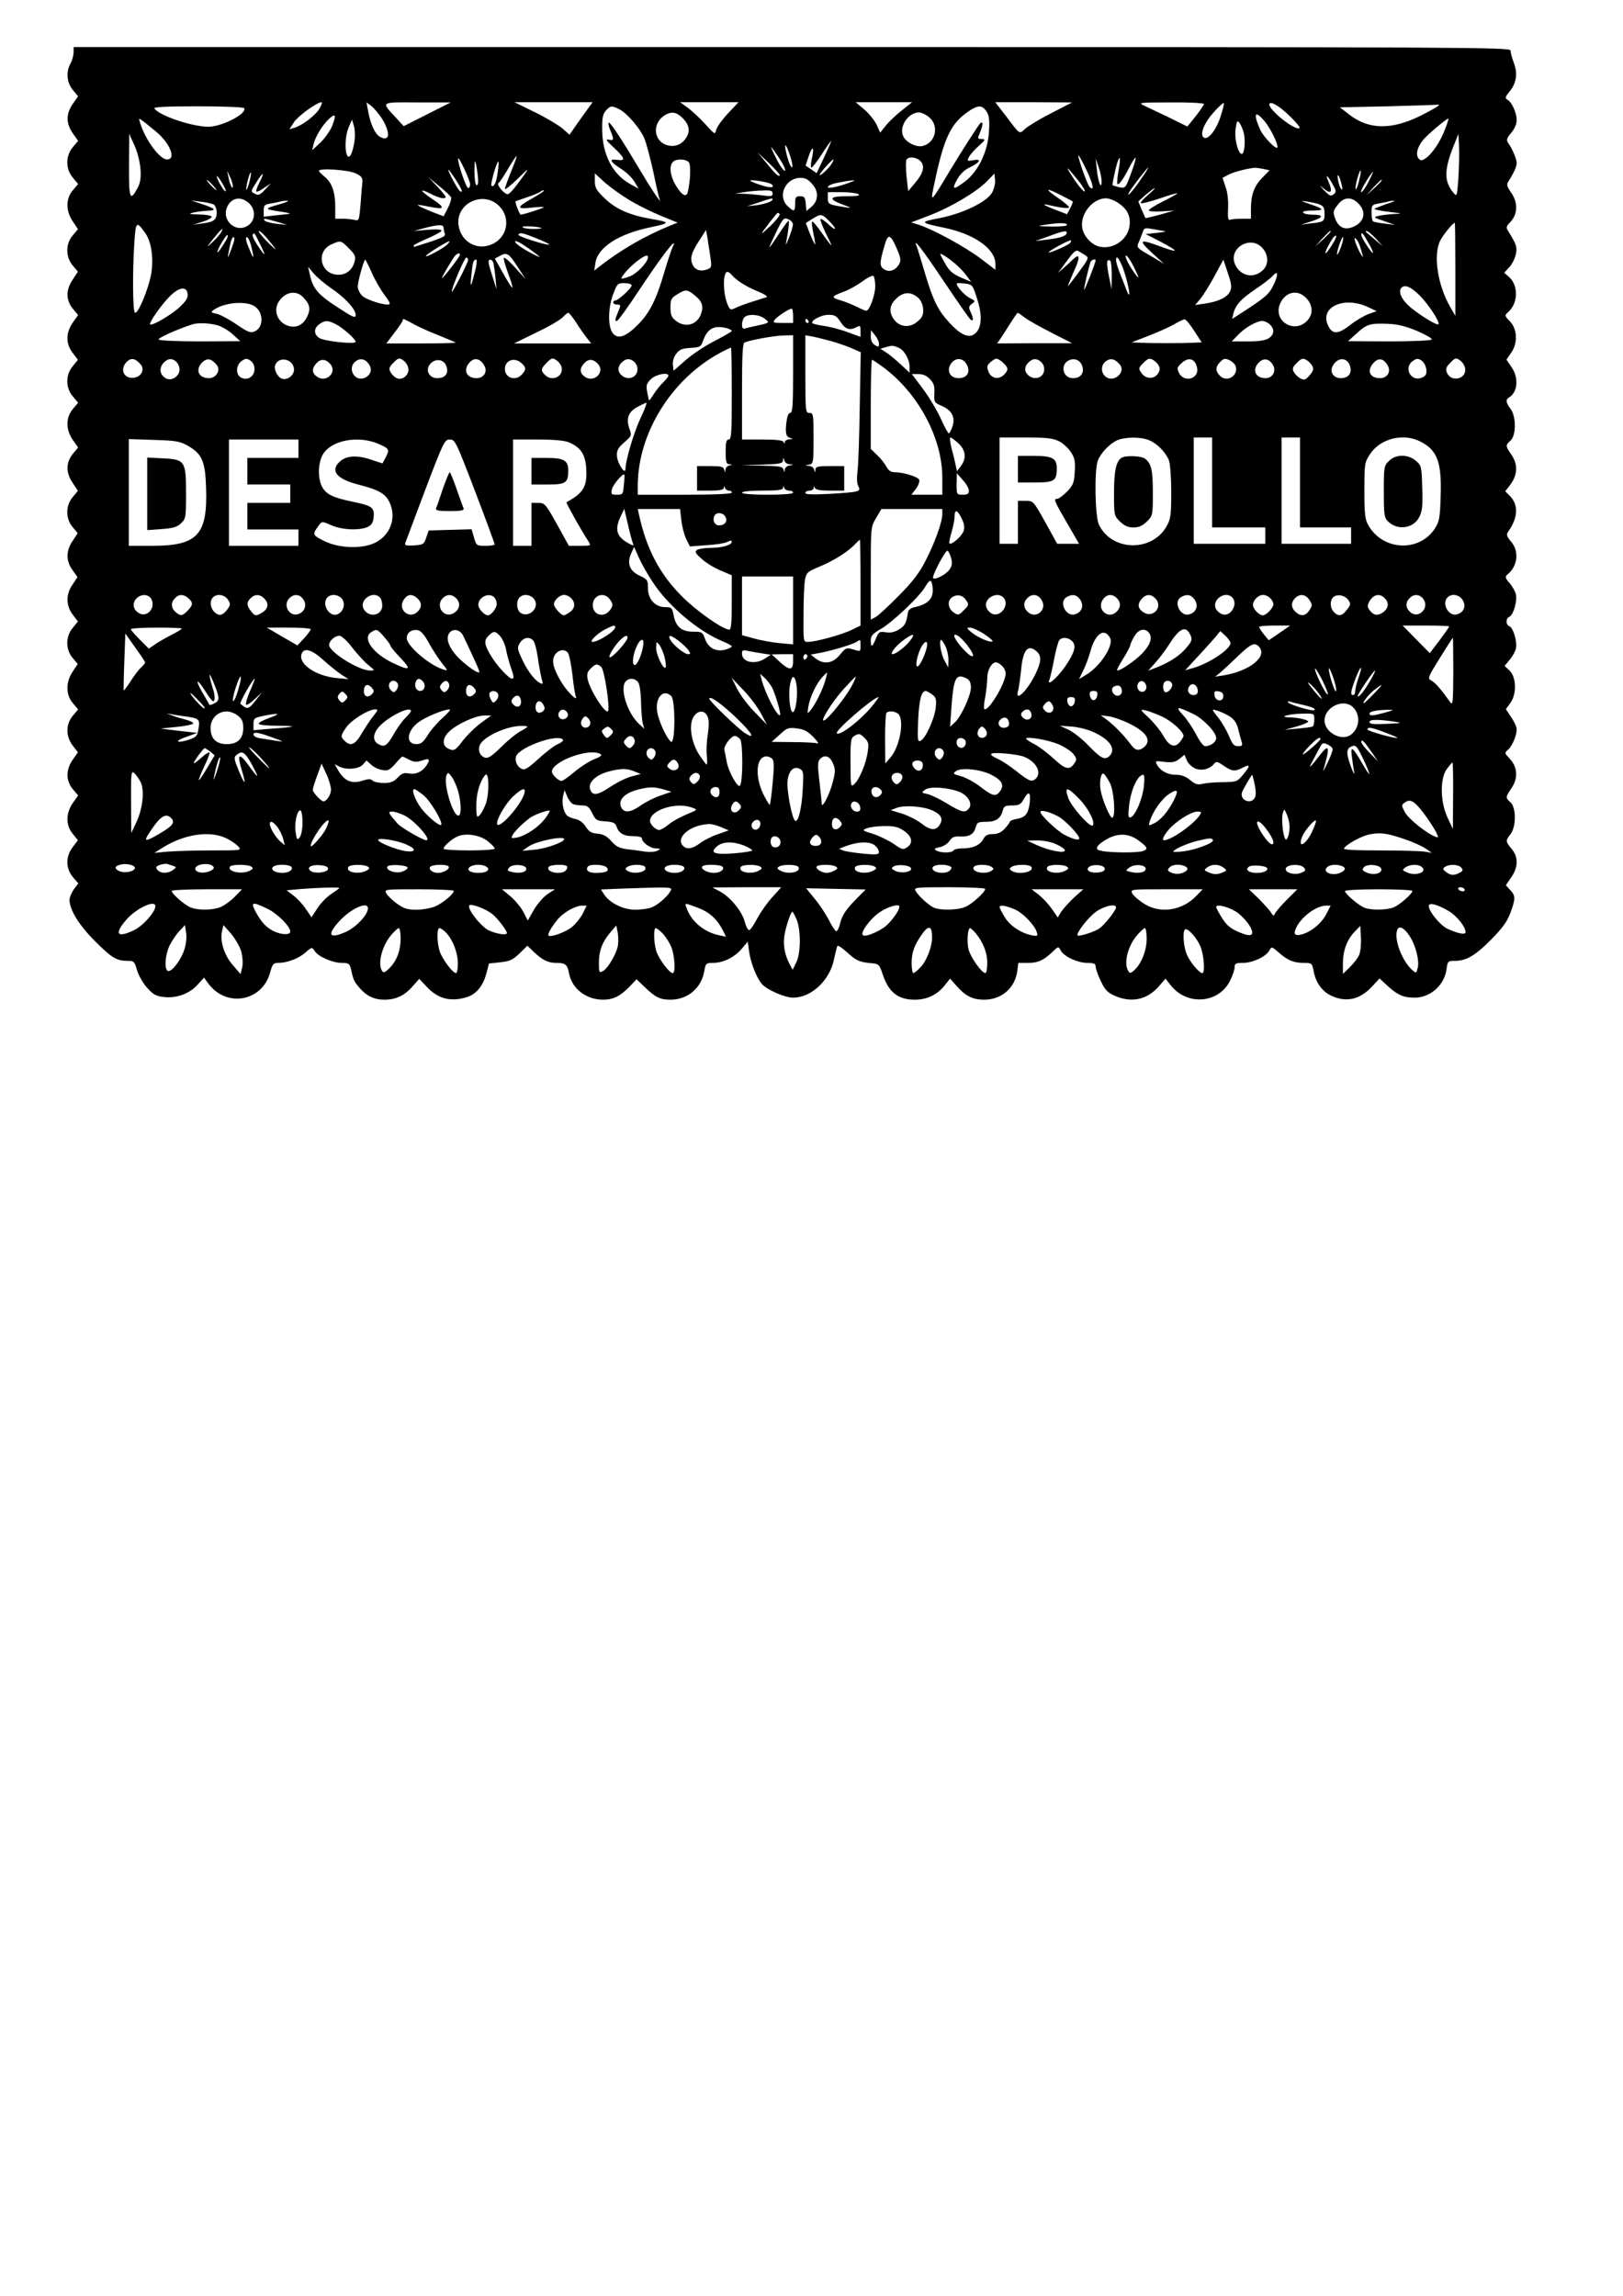 <?xml version="1.0" encoding="UTF-8" standalone="yes"?>
<svg version="1.0" xmlns="http://www.w3.org/2000/svg" width="210mm" height="297mm" viewBox="0 0 794 1123" preserveAspectRatio="xMidYMid meet">
  <g transform="translate(0,1123) scale(0.1,-0.1)" fill="#000000" stroke="none">
    <path d="M360 10973 c-1 -16 -7 -39 -15 -53 -23 -41 -19 -94 11 -130 l26 -31
-26 -37 c-34 -49 -34 -95 0 -144 l26 -37 -26 -31 c-36 -43 -36 -106 0 -149
l26 -31 -26 -31 c-35 -41 -35 -101 0 -152 l25 -38 -25 -30 c-36 -42 -36 -106
0 -148 l25 -30 -25 -38 c-35 -50 -34 -101 0 -143 l26 -31 -26 -37 c-35 -50
-35 -104 0 -149 l25 -33 -25 -31 c-36 -42 -36 -106 0 -148 l26 -31 -26 -31
c-35 -42 -35 -100 0 -151 l26 -37 -26 -31 c-34 -42 -35 -93 0 -143 l25 -38
-25 -30 c-36 -42 -36 -106 -1 -147 l25 -30 -25 -38 c-33 -48 -33 -99 0 -143
l24 -34 -24 -36 c-34 -48 -33 -103 1 -148 l25 -33 -25 -31 c-36 -42 -36 -106
-1 -147 l25 -30 -25 -38 c-34 -51 -34 -112 1 -153 l26 -31 -26 -31 c-35 -42
-35 -100 -1 -145 l26 -34 -26 -37 c-34 -50 -33 -102 1 -143 l26 -31 -26 -37
c-35 -51 -35 -109 0 -151 l25 -31 -25 -33 c-36 -47 -35 -104 0 -147 l27 -31
-22 -29 c-11 -16 -21 -39 -21 -52 0 -49 49 -127 126 -203 81 -81 105 -95 158
-95 31 0 34 -3 46 -45 7 -25 29 -64 49 -86 30 -34 44 -42 84 -46 61 -7 126 17
165 62 l30 33 21 -29 c89 -120 265 -88 303 56 10 38 16 45 38 45 45 0 100 21
133 50 32 28 33 28 46 9 16 -28 88 -59 133 -59 33 0 38 -4 44 -27 12 -55 16
-64 41 -93 34 -41 73 -60 123 -60 56 0 99 20 138 65 l33 37 34 -36 c55 -61
118 -78 197 -54 48 14 82 56 98 119 l12 46 55 6 c47 5 62 12 94 43 l39 38 32
-31 c43 -40 69 -53 110 -53 44 0 54 -8 62 -52 14 -74 84 -128 166 -128 50 0
84 17 130 64 l34 36 41 -39 c52 -50 74 -61 125 -61 85 0 153 58 166 143 6 34
9 37 41 37 50 0 104 26 140 67 l31 37 7 -50 c8 -55 37 -129 63 -158 25 -28
112 -66 152 -66 89 0 179 84 200 187 7 32 14 62 17 66 3 4 24 -10 48 -32 44
-41 62 -48 123 -53 31 -3 35 -7 51 -56 29 -86 75 -122 156 -122 59 0 108 23
145 68 l28 35 33 -37 c42 -48 78 -66 134 -66 83 0 148 55 161 135 l6 45 45 0
c51 0 76 11 120 52 31 30 31 30 42 9 16 -30 83 -61 131 -61 31 0 40 -4 40 -17
0 -10 11 -42 25 -71 20 -43 32 -56 67 -72 82 -37 159 -21 217 45 l33 38 25
-32 c80 -102 235 -90 291 22 12 24 22 54 22 66 0 18 6 21 40 21 48 0 115 31
130 61 11 20 12 19 47 -11 43 -38 72 -50 123 -50 37 0 39 -2 46 -37 10 -58 42
-103 88 -124 74 -34 140 -18 200 47 l35 38 41 -38 c49 -44 77 -56 131 -56 77
0 146 62 156 140 5 38 7 40 40 40 56 0 101 26 177 103 55 56 79 88 95 131 26
71 26 84 -1 113 l-21 23 26 38 c35 50 36 100 2 140 -30 36 -30 40 -5 72 28 36
28 130 0 155 -26 23 -25 26 6 72 32 48 28 102 -11 143 -24 25 -25 28 -9 41 21
17 44 70 44 101 0 12 -12 39 -27 60 l-26 39 21 29 c33 43 31 128 -3 160 l-24
23 24 29 c14 16 28 41 31 55 8 31 -12 102 -32 110 -18 7 -18 39 0 46 20 8 40
79 32 110 -3 14 -17 39 -31 55 -22 26 -23 31 -9 43 49 40 57 113 17 159 -22
26 -24 35 -15 49 49 68 52 132 8 176 l-22 22 24 31 c36 47 39 99 8 145 -31 46
-32 49 -6 72 28 25 28 119 0 155 -23 30 -25 46 -6 57 41 25 47 95 11 147 l-25
37 22 32 c34 47 32 117 -5 155 -27 28 -27 29 -8 46 48 43 50 128 5 170 l-25
22 25 27 c14 15 28 44 32 64 7 36 3 47 -36 110 -13 20 -12 25 9 47 36 38 38
93 6 141 -24 34 -26 42 -14 60 26 41 39 70 39 88 0 19 -22 72 -42 98 -9 14 -7
23 15 49 17 20 27 43 27 63 0 36 -24 88 -46 100 -12 7 -10 13 10 38 35 41 42
90 22 142 -9 24 -16 50 -16 60 0 16 -200 17 -3515 17 l-3515 0 0 -27z m1203
-274 c-19 -33 -82 -81 -122 -94 l-25 -7 21 33 c19 30 113 99 136 99 4 0 0 -14
-10 -31z m302 -44 c46 -71 44 -121 -5 -95 -25 13 -47 61 -59 125 l-8 44 23
-17 c12 -9 34 -35 49 -57z m225 16 l-115 -58 -38 41 c-74 80 -79 76 105 75
l163 0 -115 -58z m752 -20 l-56 -80 -35 31 c-19 16 -79 52 -134 79 l-100 49
191 0 191 0 -57 -79z m720 25 c-28 -30 -54 -66 -58 -80 -6 -26 -6 -25 -53 26
-25 28 -64 64 -85 80 l-39 28 143 0 143 0 -51 -54z m850 14 c-28 -22 -63 -55
-78 -74 l-28 -35 -17 38 c-9 20 -36 54 -59 74 l-44 37 138 0 138 0 -50 -40z
m730 -14 c-57 -29 -114 -64 -128 -77 -28 -26 -23 -29 -93 64 l-52 67 188 0
188 -1 -103 -53z m748 45 c0 -4 -18 -31 -40 -59 l-41 -51 -87 43 c-48 23 -103
49 -122 58 -34 16 -31 17 128 17 89 1 162 -3 162 -8z m80 -65 c-22 -67 -64
-116 -83 -97 -17 17 5 71 50 121 25 28 48 49 50 46 3 -3 -5 -34 -17 -70z m339
7 c30 -29 52 -55 49 -59 -18 -17 -148 85 -148 115 0 21 48 -6 99 -56z m726 48
c-6 -5 -43 -26 -83 -46 -142 -71 -254 -70 -349 3 l-48 37 235 5 c129 3 239 7
245 8 6 1 6 -1 0 -7z m-5841 -10 c17 -26 -106 -90 -174 -91 -80 0 -244 55
-265 90 -4 7 67 10 214 10 121 0 222 -4 225 -9z m1835 -5 c39 -20 100 -91 122
-140 10 -23 30 -98 45 -166 14 -69 28 -129 31 -135 15 -31 -36 42 -79 115
-103 173 -160 260 -169 260 -5 0 -2 -16 6 -36 20 -48 19 -53 -7 -47 -18 4 -12
-5 25 -39 55 -52 59 -66 17 -60 -43 6 -37 -8 17 -43 26 -16 56 -45 67 -64 l20
-34 -43 24 c-84 47 -133 142 -135 260 -1 62 3 81 18 98 23 25 28 25 65 7z
m1797 -11 c13 -20 16 -42 12 -101 -6 -97 -52 -192 -116 -241 -58 -44 -68 -42
-40 8 15 28 37 49 66 62 49 24 55 42 12 33 -29 -5 -30 -4 -19 17 6 12 28 36
48 54 32 29 34 32 14 33 -21 0 -22 1 -7 36 8 20 13 39 10 42 -3 3 -8 3 -9 1
-15 -17 -95 -143 -150 -234 -98 -164 -98 -163 -74 -54 45 214 79 286 165 344
46 32 67 32 88 0z m-1485 -34 c32 -33 37 -65 13 -99 -22 -32 -57 -43 -94 -31
-66 23 -69 110 -5 147 32 18 55 14 86 -17z m1205 5 c50 -42 31 -125 -32 -140
-29 -8 -79 16 -94 45 -25 46 22 119 76 119 12 0 35 -11 50 -24z m-2920 -39
c-9 -24 -35 -61 -57 -83 l-42 -39 7 30 c9 37 43 93 75 123 32 30 37 21 17 -31z
m4560 21 c29 -35 63 -104 64 -127 0 -21 -66 45 -84 83 -36 80 -28 100 20 44z
m-5425 -50 c70 -57 103 -138 56 -138 -36 0 -107 97 -132 180 -9 28 -12 30 76
-42z m6309 11 c-23 -62 -64 -122 -95 -143 -20 -13 -25 -13 -35 -1 -15 18 -7
54 21 89 20 25 115 106 125 106 2 0 -5 -23 -16 -51z m-5336 -59 c-3 -25 -11
-53 -16 -64 -28 -52 -39 70 -12 132 l16 37 9 -30 c5 -16 7 -50 3 -75z m4352
35 c8 -42 1 -100 -11 -98 -19 2 -37 76 -30 123 6 41 8 43 21 26 7 -11 16 -34
20 -51z m-5399 -170 c3 -45 0 -68 -14 -94 -37 -70 -43 -54 -42 111 l1 153 25
-55 c15 -32 27 -81 30 -115z m6448 -45 c-7 -94 -7 -94 -26 -71 -45 55 -44 112
4 231 l22 55 3 -60 c2 -33 0 -103 -3 -155z m-3103 101 l-37 -78 -27 19 -27 18
16 48 c19 54 28 44 14 -17 -5 -22 -5 -41 -1 -41 4 0 27 29 50 65 23 36 44 65
46 65 2 0 -14 -35 -34 -79z m-167 8 c9 -28 14 -53 11 -56 -6 -7 -20 27 -31 75
-10 49 1 38 20 -19z m-52 -14 c20 -30 32 -57 27 -60 -5 -3 -23 21 -40 55 -17
33 -29 60 -27 60 2 0 20 -25 40 -55z m2 -83 c-7 -7 -22 7 -66 61 l-43 52 57
-54 c31 -30 55 -57 52 -59z m-1315 18 c-16 -40 -30 -78 -30 -84 0 -6 28 16 62
49 54 53 58 55 32 19 -48 -67 -71 -94 -81 -94 -16 0 -55 47 -45 54 6 3 27 35
48 71 21 35 39 63 41 61 2 -1 -10 -36 -27 -76z m2817 5 c32 -69 38 -104 13
-79 -11 11 -61 154 -54 154 3 0 21 -34 41 -75z m154 -7 c-5 -29 -7 -55 -4 -58
7 -7 30 26 59 83 14 27 27 47 30 45 2 -3 -8 -37 -23 -77 -26 -71 -27 -73 -57
-67 -16 4 -31 8 -33 10 -2 2 5 36 14 77 20 81 30 72 14 -13z m-3171 -60 c0
-10 -4 -18 -10 -18 -9 0 -51 121 -49 144 1 17 59 -106 59 -126z m2204 113 c22
-25 13 -59 -29 -108 l-32 -38 -8 72 c-4 40 -4 77 0 82 10 17 50 13 69 -8z
m-2165 -94 c1 -16 -3 -26 -9 -22 -5 3 -9 34 -9 68 1 59 2 60 10 22 4 -22 8
-53 8 -68z m1031 89 c11 -14 7 -98 -6 -148 -7 -26 -31 -11 -59 37 -27 45 -32
94 -13 113 17 17 63 15 78 -2z m701 -3 c-12 -23 -61 -69 -61 -58 0 8 60 75 67
75 2 0 -1 -8 -6 -17z m1318 -88 c1 -49 -17 -7 -23 56 l-6 54 14 -40 c8 -22 15
-53 15 -70z m-2954 43 c-7 -52 -19 -77 -31 -66 -6 6 26 118 34 118 2 0 1 -24
-3 -52z m2840 -41 c21 -26 35 -50 32 -53 -5 -6 -41 39 -73 91 -22 37 -10 25
41 -38z m305 4 c-36 -54 -76 -97 -55 -60 13 23 87 119 92 119 2 0 -14 -27 -37
-59z m599 53 l32 -7 -35 -36 c-41 -42 -56 -84 -56 -153 l0 -48 -44 0 c-24 0
-50 -2 -58 -5 -10 -4 -12 8 -10 55 2 37 -2 78 -12 105 l-15 45 30 16 c26 13
87 29 125 33 6 1 26 -2 43 -5z m-4439 -22 c28 -13 34 -22 33 -42 -2 -14 -6
-62 -9 -108 -7 -79 -8 -83 -28 -78 -12 3 -38 6 -58 6 l-38 0 0 60 c0 71 -17
119 -54 147 -14 12 -26 24 -26 27 0 15 146 5 180 -12z m489 -30 c32 -50 38
-68 21 -57 -11 7 -63 105 -56 105 2 0 18 -22 35 -48z m4420 -6 c-6 -26 -14
-44 -17 -42 -2 3 1 26 8 51 17 59 24 52 9 -9z m-5510 -26 c0 -23 -15 7 -22 45
l-6 30 14 -30 c8 -16 14 -37 14 -45z m81 20 c-6 -23 -13 -40 -15 -38 -2 2 1
23 7 46 6 24 13 41 15 38 2 -2 -1 -23 -7 -46z m5475 0 c-14 -27 -30 -50 -35
-50 -5 0 5 23 22 50 17 28 33 50 35 50 2 0 -8 -22 -22 -50z m-5598 -24 c8 -15
10 -25 4 -21 -6 3 -20 25 -32 48 -22 47 1 24 28 -27z m173 23 c-12 -23 -19
-43 -16 -46 3 -3 20 5 38 18 l33 22 -29 -31 c-23 -25 -33 -29 -47 -21 -24 12
-24 12 6 59 33 52 41 51 15 -1z m1811 -89 c40 -24 109 -58 153 -76 l81 -33
-40 -16 c-125 -52 -234 -115 -339 -196 l-29 -23 6 39 c12 76 115 142 273 174
95 20 95 24 -5 41 -102 18 -169 48 -222 99 -42 40 -49 53 -49 85 l0 38 49 -45
c28 -24 82 -63 122 -87z m1772 37 c-27 -46 -144 -102 -257 -124 -99 -19 -98
-22 27 -48 146 -31 247 -103 247 -177 l0 -28 -72 55 c-74 56 -231 142 -302
165 l-38 12 86 33 c104 39 232 115 283 167 l38 39 3 -31 c2 -17 -5 -45 -15
-63z m1672 32 c13 -24 12 -29 -1 -40 -13 -10 -20 -7 -47 21 -22 24 -24 27 -5
11 39 -34 50 -23 28 29 -21 47 -3 32 25 -21z m39 6 c5 -19 4 -26 -2 -20 -6 6
-13 26 -16 45 -8 42 8 21 18 -25z m-4357 -61 c2 -7 -5 -30 -16 -52 l-21 -40
-65 25 c-36 15 -63 28 -61 30 1 2 26 -2 55 -8 77 -16 82 -7 18 36 -65 43 -69
57 -8 26 41 -21 71 -27 71 -14 0 4 -19 27 -42 52 l-43 45 53 -44 c30 -24 56
-49 59 -56z m1768 64 c32 -37 29 -82 -8 -112 l-22 -18 -3 36 c-3 31 -7 36 -28
36 -21 0 -24 -5 -24 -35 0 -41 -5 -43 -37 -13 -51 48 -11 138 63 138 24 0 39
-8 59 -32z m-2935 -3 c13 -14 21 -25 18 -25 -2 0 -15 11 -28 25 -13 14 -21 25
-18 25 2 0 15 -11 28 -25z m2734 4 c20 -18 -5 -20 -53 -4 -28 9 -51 19 -51 21
0 8 94 -8 104 -17z m401 15 c-63 -25 -125 -40 -125 -29 0 7 23 17 53 22 55 11
89 14 72 7z m2585 3 c0 -2 -17 -19 -37 -38 l-38 -34 34 38 c33 34 41 42 41 34z
m-1145 -72 c-22 -18 -37 -36 -34 -39 3 -3 45 7 92 23 48 17 87 28 87 25 0 -2
-31 -20 -70 -39 -38 -19 -70 -39 -70 -44 0 -5 28 -7 63 -5 l62 4 -70 -20 c-38
-10 -70 -18 -71 -17 -1 1 -9 20 -19 42 l-16 40 37 33 c21 17 40 32 43 32 3 -1
-12 -16 -34 -35z m-2955 21 c0 -2 -24 -18 -54 -35 -80 -45 -82 -55 -7 -47 33
4 61 5 61 2 0 -4 -100 -36 -113 -36 -5 0 -29 62 -25 65 2 1 26 10 53 19 28 9
57 21 65 26 17 11 20 12 20 6z m1120 -12 c0 -14 -8 -16 -46 -10 -26 3 -68 7
-93 8 l-46 1 45 7 c25 4 66 8 93 8 37 2 47 -1 47 -14z m1413 -10 c29 -15 53
-28 55 -29 2 -2 -4 -17 -12 -33 l-16 -30 -52 20 c-59 22 -77 34 -38 25 65 -15
100 -18 100 -11 0 5 -23 24 -50 43 -73 50 -68 56 13 15z m-993 6 c10 -7 -7
-10 -58 -10 -87 0 -92 -14 -16 -42 37 -13 41 -17 17 -13 -90 14 -93 15 -93 46
l0 29 68 0 c37 0 74 -5 82 -10z m-2992 -36 c48 -33 45 -100 -5 -123 -56 -26
-116 33 -94 91 17 46 60 60 99 32z m1234 -22 c59 -59 40 -156 -38 -188 -73
-31 -150 15 -161 95 -14 107 122 171 199 93z m1338 33 c0 -10 -37 -23 -80 -29
l-45 -5 55 18 c61 21 70 23 70 16z m1691 -18 c44 -30 61 -63 55 -111 -8 -69
-82 -119 -149 -102 -37 9 -75 50 -82 89 -13 68 49 147 116 147 14 0 41 -10 60
-23z m1174 -2 c39 -39 32 -86 -17 -111 -43 -22 -76 -11 -94 32 -15 37 -13 45
19 82 27 29 62 28 92 -3z m-5597 -7 c6 -6 12 -23 12 -38 0 -35 -14 -46 -70
-53 l-45 -6 48 15 c26 8 45 19 42 25 -4 5 -32 10 -63 10 -47 1 -52 3 -27 9 17
4 48 8 69 9 48 1 41 11 -27 33 l-52 17 50 -6 c28 -3 56 -10 63 -15z m327 5
c-82 -23 -83 -26 -17 -36 35 -5 62 -10 60 -12 -2 -1 -31 -5 -65 -8 l-63 -7 0
30 c0 26 4 30 38 35 20 4 42 8 47 10 6 2 19 3 30 3 11 0 -2 -7 -30 -15z m5081
-3 c19 -8 24 -17 24 -45 0 -39 -3 -41 -70 -48 l-45 -6 53 17 c59 19 59 32 1
32 -21 0 -41 5 -44 10 -4 6 14 10 46 10 61 0 58 8 -14 32 -47 16 -48 17 -13
12 21 -3 49 -9 62 -14z m327 2 c-28 -10 -54 -20 -58 -23 -3 -4 27 -10 67 -15
71 -8 72 -9 23 -11 -27 -2 -61 -6 -75 -10 -22 -5 -18 -8 30 -24 l55 -19 -50 6
c-27 3 -53 8 -57 11 -5 2 -8 22 -8 43 0 37 2 39 38 45 20 4 42 8 47 10 6 2 17
3 25 3 8 0 -8 -7 -37 -16z m-2969 -50 c3 -5 -18 -31 -46 -58 -54 -51 -54 -48
2 24 36 46 36 46 44 34z m246 -37 c40 -41 29 -48 -12 -8 -15 14 -30 24 -34 21
-3 -3 9 -33 25 -67 17 -34 30 -61 28 -61 -2 0 -23 27 -47 61 -23 33 -44 58
-47 55 -3 -2 0 -28 6 -57 6 -28 10 -53 9 -55 -2 -1 -13 22 -25 51 l-21 54 32
20 c43 27 47 26 86 -14z m-181 -14 c0 -9 -9 -38 -20 -66 -11 -27 -17 -39 -14
-25 11 52 18 110 13 110 -3 0 -25 -29 -48 -65 -23 -36 -44 -65 -46 -65 -2 0
13 33 33 74 34 70 38 73 60 63 13 -5 23 -17 22 -26z m-2524 14 l50 -15 -50 5
c-27 3 -54 10 -59 15 -14 14 -1 12 59 -5z m-644 -56 c29 -41 41 -120 29 -196
-13 -77 -69 -210 -81 -191 -10 16 -11 205 -2 340 7 106 10 109 54 47z m4509
41 c0 -6 -31 -9 -77 -8 -69 1 -73 2 -33 8 70 11 110 11 110 0z m1900 -217 l0
-228 -26 45 c-61 107 -83 253 -48 323 14 28 62 87 71 87 2 0 3 -102 3 -227z
m-4950 203 c0 -8 3 -21 6 -29 5 -14 -7 -20 -144 -63 -7 -2 -11 0 -8 5 3 5 35
21 71 36 36 16 65 32 65 37 0 6 -29 7 -67 4 l-68 -6 50 14 c68 18 95 19 95 2z
m479 -2 c2 -2 -16 -4 -42 -4 -25 0 -48 4 -51 9 -5 8 84 3 93 -5z m3051 -15 c8
-1 -10 -5 -40 -8 l-55 -6 74 -38 c40 -21 71 -40 68 -43 -2 -3 -35 7 -72 21
-100 37 -108 32 -40 -31 l60 -55 -45 27 c-96 56 -91 50 -76 86 7 18 16 40 19
49 4 14 13 15 49 8 24 -4 50 -9 58 -10z m-4619 -6 c-5 -10 -24 -31 -42 -48
-31 -29 -31 -28 5 18 40 49 54 60 37 30z m233 -38 c21 -25 36 -45 34 -45 -2 0
-24 20 -48 45 -24 25 -39 45 -33 45 6 0 27 -20 47 -45z m2162 -87 c6 -44 5
-48 -17 -56 -32 -12 -59 -3 -71 24 -14 30 -6 58 34 119 l32 50 8 -45 c4 -25
10 -66 14 -92z m1742 120 c-5 -14 -34 -23 -103 -31 l-50 -6 65 23 c75 28 93
31 88 14z m1292 9 c0 -2 -17 -19 -37 -38 l-38 -34 34 38 c33 34 41 42 41 34z
m221 -34 l34 -38 -35 30 c-19 16 -39 33 -44 37 -6 5 -6 8 0 8 6 0 26 -17 45
-37z m-5456 -33 c29 -59 23 -58 -18 4 -14 22 -24 43 -21 48 8 12 7 13 39 -52z
m1350 34 c36 -15 64 -28 62 -30 -7 -7 -156 40 -151 48 8 12 18 10 89 -18z
m4069 -21 c15 -25 25 -48 23 -50 -5 -5 -57 74 -57 87 0 19 8 10 34 -37z
m-5590 9 c-35 -60 -56 -78 -28 -24 15 28 31 52 36 52 5 0 2 -13 -8 -28z m3285
-42 c17 -39 19 -55 11 -70 -16 -30 -46 -43 -70 -30 -28 15 -29 30 -3 118 17
62 29 59 62 -18z m2127 21 c-31 -49 -43 -54 -20 -8 20 39 35 59 41 53 3 -2 -7
-23 -21 -45z m-5372 17 c-14 -45 -34 -93 -29 -68 3 14 8 40 12 58 3 17 10 32
15 32 5 0 6 -10 2 -22z m85 -22 c14 -58 13 -68 -3 -30 -22 50 -28 74 -18 74 5
0 15 -20 21 -44z m5333 0 c-9 -25 -18 -43 -20 -41 -6 5 21 85 28 85 4 0 0 -20
-8 -44z m87 11 c5 -12 11 -33 15 -47 6 -21 5 -22 -4 -7 -21 33 -41 89 -30 82
6 -4 15 -17 19 -28z m-4009 -64 c0 -2 -27 10 -60 29 -33 18 -60 39 -60 46 0 8
24 -4 60 -29 33 -23 60 -44 60 -46z m2594 67 c-11 -11 -104 -51 -104 -45 0 8
104 64 109 59 3 -2 0 -8 -5 -14z m-3527 -25 c29 -29 34 -40 28 -63 -10 -41
-40 -66 -79 -66 -89 0 -114 114 -34 149 45 20 46 19 85 -20z m484 22 c-14 -18
-116 -73 -107 -58 6 10 104 71 115 71 2 0 -2 -6 -8 -13z m3989 -25 c26 -32 26
-76 0 -102 -43 -43 -107 -33 -135 21 -44 83 77 156 135 81z m-2889 10 c-5 -10
-24 -65 -41 -123 -40 -137 -72 -200 -130 -258 -59 -59 -97 -72 -122 -41 -25
31 -24 124 2 192 19 50 21 53 55 53 20 0 35 -5 35 -11 0 -14 -66 -74 -80 -74
-6 0 -10 -4 -10 -10 0 -5 9 -10 19 -10 19 0 19 -2 5 -35 -16 -40 -17 -45 -6
-45 5 0 53 66 107 148 93 140 161 232 171 232 3 0 0 -8 -5 -18z m1329 -172
c66 -98 124 -182 130 -185 13 -8 13 8 -2 40 -10 21 -9 27 7 39 18 13 17 14
-12 29 -27 14 -70 64 -61 71 2 2 19 1 40 -1 35 -5 37 -7 58 -74 27 -82 23
-144 -10 -171 -29 -24 -68 -8 -123 51 -58 62 -82 110 -122 245 -18 61 -36 120
-40 130 -21 49 23 -7 135 -174z m687 133 c22 -14 21 -15 -29 -84 -28 -38 -52
-69 -54 -69 -1 0 11 30 27 66 35 76 34 99 -3 64 -14 -14 -36 -34 -49 -45 l-24
-20 16 20 c8 11 27 37 43 58 16 22 32 35 39 30 7 -3 22 -13 34 -20z m-3057 0
c0 -8 -81 -113 -87 -113 -4 0 17 37 55 98 13 21 32 30 32 15z m280 -55 l41
-63 -50 55 c-27 30 -52 52 -56 49 -3 -3 6 -36 20 -74 14 -37 24 -69 21 -72 -2
-2 -22 29 -44 69 l-41 73 22 12 c36 20 45 16 87 -49z m2153 3 c16 -14 38 -38
48 -53 l20 -27 -51 22 c-39 17 -57 33 -75 66 -14 24 -25 45 -25 48 0 8 52 -27
83 -56z m-1513 41 c0 -24 -53 -80 -89 -94 -23 -9 -41 -13 -41 -10 1 13 45 61
80 87 35 26 50 31 50 17z m2380 -54 c21 -42 24 -55 11 -38 -32 40 -63 100 -52
100 6 0 25 -28 41 -62z m-3260 40 c-1 -15 -79 -167 -80 -155 -1 18 62 167 71
167 5 0 9 -6 9 -12z m3219 -87 c20 -72 21 -109 2 -60 -5 13 -18 48 -30 77 -12
29 -21 60 -21 70 0 37 29 -14 49 -87z m-3689 22 c17 -38 45 -85 61 -106 17
-21 28 -41 25 -44 -11 -12 -110 18 -133 39 -13 12 -23 33 -23 46 0 24 30 132
37 132 1 0 17 -30 33 -67z m504 10 c-21 -83 -25 -86 -18 -18 6 63 10 75 24 75
4 0 2 -26 -6 -57z m90 40 c2 -10 7 -43 10 -73 l5 -55 -19 60 c-11 33 -20 66
-20 73 0 18 18 15 24 -5z m2946 13 c0 -11 -53 -146 -56 -143 -3 2 20 102 31
135 4 11 25 18 25 8z m79 -74 l-1 -67 -13 65 c-13 65 -12 85 6 75 5 -4 8 -36
8 -73z m579 -77 c-13 -29 -56 -50 -122 -60 l-49 -7 26 31 c14 17 45 67 69 111
l43 80 22 -66 c18 -52 20 -70 11 -89z m-4398 15 c67 -45 120 -103 120 -130 0
-17 -10 -14 -72 26 -113 72 -137 99 -153 174 l-8 35 28 -33 c15 -18 53 -50 85
-72z m1960 65 c23 -27 71 -58 129 -81 32 -13 49 -25 41 -28 -8 -2 -40 -12 -70
-22 -30 -9 -67 -23 -81 -30 -24 -12 -27 -11 -38 13 -25 54 -26 163 -2 163 5 0
14 -7 21 -15z m2650 -50 c-21 -44 -41 -61 -149 -131 l-53 -34 6 26 c11 43 37
71 106 118 36 24 74 53 85 65 28 32 31 9 5 -44z m-1948 -4 c0 -43 -28 -121
-44 -121 -5 0 -25 8 -46 19 -20 10 -56 25 -80 32 -48 14 -46 19 18 43 25 9 65
32 90 50 25 19 49 30 53 26 5 -4 8 -26 9 -49z m2664 -47 c46 -47 100 -131 91
-140 -8 -8 -109 55 -149 94 -35 33 -48 69 -31 85 16 17 47 3 89 -39z m-6028 8
c3 -17 -8 -35 -38 -63 -38 -37 -137 -95 -146 -86 -7 7 55 96 96 137 47 47 83
51 88 12z m2476 -3 c40 -31 49 -54 36 -93 -18 -55 -77 -72 -124 -35 -21 17
-26 29 -26 65 0 39 4 47 33 64 40 25 48 25 81 -1z m-1910 -14 c33 -35 37 -58
17 -97 -20 -41 -58 -56 -99 -39 -48 20 -66 77 -36 119 32 46 85 53 118 17z
m3008 -2 c23 -20 32 -67 18 -92 -6 -12 -24 -28 -41 -37 -39 -20 -83 -5 -104
37 -18 35 -8 67 31 98 31 24 65 22 96 -6z m1892 5 c36 -32 43 -76 17 -110 -62
-78 -179 -10 -137 80 26 53 79 66 120 30z m-5144 -43 c49 -26 53 -105 6 -126
-20 -9 -32 -5 -89 34 -36 25 -80 48 -97 52 -30 6 -30 8 -13 20 48 34 147 44
193 20z m5450 -6 l45 -21 -39 -14 c-22 -8 -63 -32 -92 -55 -61 -47 -88 -46
-109 4 -36 87 82 138 195 86z m-2810 -44 l0 -35 -51 0 c-47 0 -50 2 -38 17 15
17 69 53 82 53 4 0 7 -16 7 -35z m-1062 -32 c17 -27 40 -60 52 -75 l22 -28
-189 0 -188 0 110 54 c61 29 119 63 129 75 11 11 22 21 26 21 4 0 21 -21 38
-47z m2196 23 c17 -13 76 -46 131 -74 l100 -51 -184 0 -183 -1 16 23 c8 12 30
45 48 74 18 29 35 53 37 53 2 0 18 -11 35 -24z m-1273 -5 c26 -20 26 -20 -46
-36 -16 -3 -38 -8 -47 -11 -14 -4 -18 0 -18 18 0 13 5 29 12 36 18 18 73 14
99 -7z m371 -16 c24 -36 45 -43 79 -25 17 9 19 7 19 -18 l0 -30 -63 23 c-34
13 -85 26 -112 30 -28 4 -54 10 -59 13 -17 10 40 42 76 42 32 0 41 -5 60 -35z
m-2091 -9 c24 -14 80 -39 124 -56 44 -18 82 -34 84 -36 2 -2 -73 -4 -167 -4
l-172 0 40 53 c22 28 40 55 40 60 0 10 3 9 51 -17z m1934 14 c3 -5 1 -10 -4
-10 -6 0 -11 5 -11 10 0 6 2 10 4 10 3 0 8 -4 11 -10z m1887 -48 l37 -57 -85
-3 c-46 -1 -123 -1 -171 0 l-87 3 85 33 c46 18 102 43 124 56 22 13 45 24 50
24 6 1 27 -25 47 -56z m-4199 32 c35 -18 97 -73 97 -86 0 -14 -152 3 -177 18
-29 18 -29 48 -1 68 28 20 41 20 81 0z m4569 -1 c24 -22 23 -49 -4 -67 -16
-11 -46 -16 -102 -16 l-80 0 30 31 c33 35 90 68 118 69 11 0 28 -7 38 -17z
m-5149 -4 c22 -6 55 -26 75 -44 l37 -34 -197 -1 c-108 0 -199 4 -202 9 -5 7
87 49 164 74 26 9 84 7 123 -4z m5870 -28 c42 -18 75 -37 71 -42 -3 -5 -96 -9
-207 -9 l-202 1 43 39 c50 45 64 49 152 46 47 -2 86 -11 143 -35z m-3375 13
c12 -4 22 -9 22 -13 0 -3 -38 -25 -84 -49 -46 -23 -110 -66 -142 -94 l-59 -52
-3 29 c-2 17 4 39 16 54 15 21 29 27 70 29 46 3 51 5 61 34 22 62 55 79 119
62z m742 -75 c0 -17 -3 -18 -20 -7 -13 8 -20 23 -20 43 l1 30 19 -24 c11 -13
20 -32 20 -42z m-420 -149 c0 -154 -3 -190 -14 -190 -9 0 -15 -16 -19 -47 -6
-54 -2 -70 21 -76 12 -3 10 -5 -5 -6 -13 0 -23 -7 -24 -13 0 -10 -2 -10 -6 0
-3 8 -34 12 -104 12 l-99 0 0 235 c0 180 3 237 13 240 33 13 147 33 190 34
l47 1 0 -190z m180 163 c30 -8 77 -24 103 -35 l48 -21 -5 -266 c-2 -146 -7
-289 -11 -317 -4 -32 -3 -60 4 -72 14 -27 7 -29 -141 -38 -85 -4 -118 -3 -118
5 0 6 9 11 20 11 11 0 20 6 21 13 0 10 2 10 6 0 3 -9 28 -13 74 -13 l69 0 0
60 0 60 -70 0 c-60 0 -70 -3 -71 -17 -1 -17 -2 -17 -6 0 -2 9 -14 18 -26 18
-22 2 -22 2 1 6 21 4 22 8 22 129 0 117 -1 124 -20 124 -19 0 -20 7 -20 190
l0 190 33 -6 c17 -3 57 -13 87 -21z m334 -33 c29 -11 56 -57 56 -96 l0 -27
-43 40 c-24 22 -56 49 -72 59 l-28 18 24 7 c35 10 35 10 63 -1z m-814 -225 c0
-193 -2 -225 -15 -225 -12 0 -15 -13 -15 -60 0 -50 3 -60 18 -61 16 -1 16 -2
0 -6 -10 -2 -19 -12 -19 -21 -1 -15 -2 -15 -6 1 -4 14 -16 17 -69 17 l-64 0 0
-60 0 -60 65 0 c45 0 65 4 66 13 0 10 2 10 6 0 2 -7 11 -13 19 -13 8 0 14 -4
14 -10 0 -6 -83 -10 -230 -10 l-230 0 0 48 c2 256 167 520 405 647 26 14 50
25 51 25 2 0 4 -101 4 -225z m-2891 141 c18 -22 4 -55 -26 -62 -53 -14 -82 37
-43 76 22 22 43 17 69 -14z m189 -19 c4 -34 -37 -64 -66 -48 -38 20 -35 67 6
90 24 14 56 -9 60 -42z m182 18 c21 -25 -2 -65 -38 -65 -52 0 -69 43 -31 79
23 21 43 17 69 -14z m185 -20 c0 -35 -31 -57 -62 -44 -31 12 -31 62 -1 83 19
13 25 14 43 2 12 -8 20 -24 20 -41z m193 2 c4 -29 -29 -58 -57 -50 -22 5 -43
46 -35 67 17 44 86 32 92 -17z m370 16 c13 -23 4 -49 -23 -61 -51 -23 -90 50
-43 82 23 17 50 8 66 -21z m190 -16 c4 -32 -32 -61 -59 -46 -10 5 -23 18 -29
29 -9 17 -6 25 15 46 24 24 28 25 48 11 12 -8 23 -26 25 -40z m372 13 c16 -29
-4 -60 -38 -60 -52 0 -69 43 -32 80 23 23 51 15 70 -20z m378 -9 c7 -45 -49
-69 -82 -35 -22 21 -20 31 9 60 24 24 28 25 48 11 12 -8 23 -24 25 -36z m370
0 c7 -47 -49 -69 -82 -32 -20 22 -10 52 22 70 22 13 56 -8 60 -38z m1616 6
c12 -33 -7 -57 -45 -57 -46 0 -63 46 -29 80 25 25 61 14 74 -23z m190 0 c8
-12 5 -21 -9 -37 -27 -30 -67 -23 -80 14 -8 24 -6 31 14 47 21 17 27 18 44 6
12 -8 25 -21 31 -30z m184 -6 c7 -47 -49 -69 -82 -32 -20 22 -10 52 22 70 22
13 56 -8 60 -38z m188 4 c8 -33 -11 -55 -47 -55 -52 0 -64 71 -16 89 29 11 55
-4 63 -34z m183 11 c17 -20 6 -51 -23 -64 -52 -23 -91 49 -44 82 22 16 44 10
67 -18z m190 -5 c7 -13 6 -24 -5 -40 -20 -28 -61 -25 -81 6 -14 20 -13 24 11
48 21 21 29 24 46 15 11 -6 24 -19 29 -29z m187 -8 c14 -56 -65 -79 -89 -25
-10 21 -8 27 16 48 34 29 63 19 73 -23z m189 6 c15 -46 -42 -82 -76 -48 -24
24 -24 44 1 69 17 17 24 18 45 8 13 -6 27 -19 30 -29z m184 3 c15 -29 -4 -62
-37 -62 -52 0 -69 43 -31 79 24 22 51 15 68 -17z m191 -2 c8 -15 5 -25 -13
-46 -20 -23 -26 -25 -45 -15 -12 6 -26 20 -32 31 -9 16 -6 25 15 45 20 21 29
24 45 15 11 -6 24 -19 30 -30z m186 -5 c8 -33 -11 -55 -47 -55 -35 0 -55 30
-39 60 25 46 74 43 86 -5z m184 5 c16 -29 -4 -60 -38 -60 -52 0 -67 38 -31 76
24 26 50 20 69 -16z m188 -17 c2 -23 -2 -32 -21 -40 -53 -24 -93 48 -45 81 19
13 25 14 43 2 11 -7 21 -27 23 -43z m190 4 c7 -53 -71 -69 -90 -18 -6 17 -2
28 18 47 23 24 27 25 47 11 12 -8 23 -26 25 -40z m-5553 23 c37 -40 -19 -95
-64 -63 -25 17 -27 40 -4 65 21 24 45 23 68 -2z m569 -12 c12 -35 -6 -58 -45
-58 -41 0 -60 41 -34 70 26 29 67 23 79 -12z m368 15 c22 -20 23 -31 1 -55
-31 -34 -83 -17 -83 27 0 43 47 60 82 28z m373 -3 c37 -40 -19 -95 -64 -63
-25 17 -27 40 -4 65 21 24 45 23 68 -2z m1394 -15 c172 -126 291 -347 291
-541 l0 -84 -75 0 -76 0 22 29 c12 16 19 36 16 44 -6 15 -78 37 -121 37 -18 0
-30 9 -40 28 -8 15 -28 40 -45 56 l-31 30 0 218 c0 120 3 218 6 218 4 0 27
-16 53 -35z m-1049 -43 c0 -5 -12 -19 -26 -33 -14 -13 -34 -39 -46 -57 -11
-18 -21 -32 -23 -30 -1 2 -5 20 -9 41 -6 31 -3 41 18 62 24 24 86 36 86 17z
m1280 -17 c19 -20 23 -35 21 -70 -2 -42 0 -45 33 -59 51 -21 71 -56 56 -101
-6 -19 -15 -35 -18 -35 -4 0 -22 33 -40 73 -18 40 -57 105 -87 145 l-54 72 33
0 c22 0 40 -8 56 -25z m-1415 -187 c-33 -70 -75 -210 -75 -251 0 -35 -41 28
-42 65 -1 25 7 39 36 64 37 32 37 34 25 67 -17 49 -5 83 39 106 20 11 40 20
44 21 4 0 -8 -33 -27 -72z m1554 -127 c36 -34 40 -73 12 -111 l-19 -25 -7 30
c-3 17 -12 54 -20 83 -7 28 -10 52 -5 52 4 0 22 -13 39 -29z m491 11 c19 -9
45 -33 58 -52 20 -30 23 -45 20 -97 -3 -55 -8 -67 -38 -98 -19 -19 -40 -35
-47 -35 -20 0 -17 -8 47 -118 l59 -102 -53 0 -54 0 -58 105 c-58 104 -59 105
-96 105 l-38 0 0 -105 0 -105 -45 0 -45 0 0 260 0 260 128 0 c101 0 134 -4
162 -18z m443 4 c39 -16 82 -61 96 -99 6 -16 11 -85 11 -155 0 -113 -3 -131
-23 -167 -72 -127 -269 -122 -331 9 -19 40 -23 266 -5 313 14 37 57 82 94 99
39 17 117 18 158 0z m307 -206 l0 -220 130 0 130 0 0 -40 0 -40 -175 0 -175 0
0 260 0 260 45 0 45 0 0 -220z m430 0 l0 -220 125 0 125 0 0 -40 0 -40 -170 0
-170 0 0 260 0 260 45 0 45 0 0 -220z m589 200 c83 -42 105 -101 99 -270 -3
-99 -6 -120 -26 -152 -76 -122 -259 -113 -329 15 -15 26 -18 57 -18 168 0 132
1 137 28 178 50 76 163 104 246 61z m-6031 -20 c70 -40 86 -76 90 -205 8 -231
-41 -284 -260 -285 l-118 0 0 261 0 261 123 -4 c106 -3 128 -7 165 -28z m542
-15 l0 -45 -125 0 -125 0 0 -65 0 -65 105 0 105 0 0 -45 0 -45 -105 0 -105 0
0 -65 0 -65 125 0 125 0 0 -40 0 -40 -170 0 -170 0 0 260 0 260 170 0 170 0 0
-45z m391 24 c54 -24 56 -27 35 -68 l-15 -28 -60 20 c-68 22 -120 18 -152 -14
-44 -44 -10 -83 96 -110 98 -25 130 -44 150 -85 36 -76 6 -161 -70 -199 -63
-31 -174 -28 -248 8 -60 30 -61 32 -25 80 13 17 15 17 58 -2 52 -24 142 -27
180 -8 18 9 26 22 28 48 4 47 -8 55 -104 75 -97 20 -129 36 -149 74 -22 42
-19 118 5 158 42 69 172 93 271 51z m473 -232 c53 -139 96 -256 96 -260 0 -4
-20 -7 -45 -7 -43 0 -45 1 -56 40 l-12 41 -105 -3 -105 -3 -12 -35 c-11 -33
-15 -35 -60 -38 -36 -2 -46 0 -43 10 2 7 47 124 98 261 90 237 95 247 121 247
25 0 30 -10 123 -253z m459 239 c58 -24 81 -59 85 -129 5 -87 -14 -119 -97
-164 -3 -2 74 -141 107 -190 14 -23 14 -23 -40 -23 l-55 0 -58 105 c-56 100
-60 105 -92 105 l-33 0 0 -105 0 -105 -45 0 -45 0 0 260 0 260 120 0 c80 0
132 -5 153 -14z m1080 -107 c22 -2 22 -2 0 -6 -13 -2 -24 -12 -24 -21 -1 -15
-2 -15 -6 1 -4 15 -19 17 -106 19 l-102 2 103 3 c88 3 102 6 103 21 1 16 2 16
6 0 2 -10 14 -19 26 -19z m-811 -101 c-4 -46 -5 -48 -34 -48 -28 0 -30 2 -24
28 6 23 54 79 60 70 2 -2 1 -24 -2 -50z m1688 -28 c0 -16 -7 -20 -30 -20 -30
0 -30 1 -30 53 l1 52 29 -33 c17 -18 30 -41 30 -52z m-879 0 c10 0 19 -4 19
-10 0 -6 -48 -10 -125 -10 -77 0 -125 4 -125 10 0 6 40 10 100 10 73 0 100 3
101 13 0 10 2 10 6 0 2 -7 13 -13 24 -13z m-766 -254 c7 -17 6 -17 -16 -6 -63
33 -74 69 -42 135 l17 36 17 -73 c9 -40 20 -81 24 -92z m238 111 c3 -29 13
-70 23 -91 l19 -39 81 6 c44 2 91 10 102 16 15 8 22 8 22 1 0 -16 -46 -30
-103 -30 -29 0 -59 -5 -67 -10 -12 -9 -9 -16 24 -45 21 -19 62 -44 92 -56 l54
-23 0 -133 c0 -96 -3 -133 -12 -133 -31 0 -161 91 -233 164 -108 108 -173 232
-209 399 l-6 27 103 0 104 0 6 -53z m1277 28 c0 -39 -37 -141 -83 -230 -31
-60 -64 -103 -132 -171 -49 -50 -100 -97 -112 -103 l-23 -12 0 226 c0 226 0
227 26 271 l26 44 149 0 149 0 0 -25z m95 -22 c13 -26 15 -44 9 -61 -9 -26
-60 -70 -69 -60 -3 2 2 27 10 54 8 27 15 61 15 77 0 38 14 34 35 -10z m-1156
9 c12 -22 -3 -42 -31 -42 -21 0 -33 22 -24 45 8 21 43 19 55 -3z m661 -322 l0
-210 -41 -20 c-44 -23 -178 -60 -216 -60 -23 0 -23 0 -22 133 0 72 3 149 7
170 7 36 11 40 73 66 70 29 142 75 173 110 11 11 21 21 23 21 1 0 3 -94 3
-210z m-1017 3 c75 -116 223 -241 342 -290 25 -10 45 -21 45 -25 0 -4 -15 -11
-32 -16 -45 -12 -83 8 -99 53 -12 33 -15 35 -59 35 -56 0 -85 25 -95 83 -7 34
-10 37 -40 37 -49 0 -85 38 -85 92 0 40 -3 44 -39 61 -50 23 -65 59 -44 108
l15 34 23 -52 c13 -29 43 -83 68 -120z m1460 117 c7 -26 5 -39 -10 -59 -18
-23 -69 -49 -78 -39 -8 8 60 137 70 134 5 -1 13 -17 18 -36z m-773 -256 l0
-166 -67 6 c-38 4 -94 14 -125 23 l-58 16 0 143 0 144 125 0 125 0 0 -166z
m682 117 c8 -56 -18 -86 -87 -101 -19 -4 -31 -13 -33 -25 -8 -53 -15 -67 -44
-84 -21 -13 -41 -18 -64 -14 -31 5 -35 3 -49 -31 -18 -43 -25 -46 -25 -8 0 22
10 33 52 57 57 34 186 156 214 204 23 39 31 39 36 2z m-3822 -61 c23 -42 -19
-92 -59 -70 -29 15 -36 48 -15 71 23 25 60 24 74 -1z m182 3 c23 -21 23 -32
-4 -60 -26 -27 -35 -28 -60 -6 -22 20 -23 46 -2 67 20 21 43 20 66 -1z m192
-5 c13 -19 14 -25 3 -42 -24 -36 -44 -42 -66 -22 -23 21 -27 56 -9 74 19 19
55 14 72 -10z m180 3 c24 -26 17 -52 -17 -71 -27 -14 -29 -14 -48 9 -23 28
-24 45 -3 65 21 21 47 20 68 -3z m189 -2 c19 -26 10 -58 -19 -71 -46 -21 -84
41 -48 76 21 22 50 20 67 -5z m191 0 c18 -26 4 -65 -26 -75 -40 -12 -76 54
-46 84 19 19 55 14 72 -9z m184 9 c7 -7 12 -24 12 -40 0 -50 -66 -62 -91 -17
-23 43 44 92 79 57z m184 -5 c23 -21 23 -45 -1 -67 -41 -37 -97 14 -66 60 18
28 41 31 67 7z m192 -2 c22 -25 13 -58 -20 -73 -46 -21 -84 40 -48 76 21 21
47 20 68 -3z m184 7 c7 -7 12 -21 12 -32 0 -21 -27 -56 -43 -56 -17 0 -47 32
-47 51 0 38 52 63 78 37z m196 -10 c27 -38 -22 -90 -64 -68 -23 12 -27 59 -8
78 19 19 55 14 72 -10z m180 6 c22 -22 20 -50 -6 -68 -12 -9 -26 -16 -30 -16
-13 0 -48 39 -48 54 0 20 28 46 50 46 10 0 26 -7 34 -16z m191 -8 c14 -20 14
-28 3 -45 -28 -46 -88 -33 -88 19 0 50 58 68 85 26z m1742 -3 c14 -20 13 -24
-12 -48 -24 -25 -28 -26 -48 -12 -29 19 -34 57 -11 74 25 18 54 13 71 -14z
m181 15 c35 -35 -14 -102 -57 -79 -11 6 -23 20 -26 32 -13 41 52 78 83 47z
m187 -12 c31 -46 -25 -97 -66 -60 -23 21 -24 47 -3 68 23 23 51 20 69 -8z
m190 0 c19 -29 8 -61 -26 -71 -44 -14 -81 61 -41 84 28 17 51 12 67 -13z m179
8 c21 -21 20 -47 -3 -68 -41 -37 -97 14 -66 60 18 28 46 31 69 8z m190 -3 c37
-41 -14 -97 -60 -66 -28 18 -31 41 -7 67 21 23 45 23 67 -1z m191 -5 c19 -29
8 -61 -26 -71 -44 -14 -81 61 -41 84 28 17 51 12 67 -13z m183 12 c31 -31 -6
-96 -47 -83 -12 3 -26 15 -32 26 -23 43 44 92 79 57z m186 -4 c9 -8 16 -22 16
-30 0 -17 -35 -54 -52 -54 -18 0 -48 31 -48 51 0 23 26 49 50 49 10 0 26 -7
34 -16z m192 -9 c15 -23 15 -27 0 -50 -19 -29 -42 -32 -68 -8 -22 20 -23 46
-2 67 23 23 51 20 70 -9z m191 -1 c12 -18 11 -24 -8 -47 -23 -31 -41 -34 -63
-11 -19 19 -21 55 -4 72 18 18 58 11 75 -14z m177 10 c24 -23 19 -51 -10 -71
-28 -18 -48 -12 -68 19 -7 12 -5 23 7 42 20 29 48 34 71 10z m190 -5 c31 -44
-25 -99 -65 -63 -23 21 -24 47 -3 68 22 22 50 20 68 -5z m191 -3 c19 -29 8
-61 -26 -71 -41 -13 -78 52 -47 83 20 20 56 14 73 -12z m-4145 -134 c0 -19
-83 -72 -111 -72 -19 0 21 40 61 61 39 20 50 23 50 11z m3250 -28 l-53 -36
-23 28 c-13 16 -23 32 -24 37 0 4 34 7 76 7 l76 0 -52 -36z m830 32 c0 -3 -21
-33 -47 -68 l-48 -63 -67 68 -66 67 114 0 c63 0 114 -2 114 -4z m-6200 -11 c0
-2 -24 -17 -52 -31 -29 -15 -66 -36 -81 -47 l-29 -20 -44 44 c-24 24 -44 47
-44 51 0 4 56 8 125 8 69 0 125 -2 125 -5z m630 -3 c0 -5 -15 -25 -32 -44
l-33 -35 -75 43 -75 44 108 0 c59 0 107 -4 107 -8z m3294 -23 c26 -17 45 -34
42 -36 -8 -9 -70 17 -101 42 -27 22 -28 25 -9 25 11 0 42 -14 68 -31z m-2935
-14 c17 -20 31 -39 31 -44 0 -4 22 -31 49 -59 56 -59 47 -65 -35 -26 -102 48
-155 125 -106 153 25 15 27 14 61 -24z m219 -30 c18 -33 47 -77 64 -99 30 -37
30 -38 7 -31 -68 20 -179 116 -179 153 0 26 21 43 50 40 18 -2 33 -18 58 -63z
m168 35 c58 -122 82 -175 79 -178 -6 -7 -46 19 -87 56 -61 55 -84 112 -56 140
19 19 51 10 64 -18z m3352 18 c22 -22 13 -57 -25 -99 -34 -38 -119 -96 -128
-88 -2 3 12 29 31 59 19 30 34 59 34 65 0 5 9 25 20 43 20 33 47 41 68 20z
m202 -7 c15 -28 13 -36 -17 -71 -31 -37 -80 -69 -142 -94 l-44 -17 36 40 c20
22 48 60 63 83 51 82 82 99 104 59z m-3373 -13 c11 -13 24 -41 28 -63 4 -22
15 -64 25 -92 14 -41 16 -53 5 -53 -15 0 -72 61 -102 110 -34 57 -37 76 -14
99 26 26 33 26 58 -1z m2984 -9 c19 -36 -50 -142 -121 -182 l-31 -19 19 39
c11 21 28 65 37 98 24 87 68 116 96 64z m589 -25 c0 -30 -107 -101 -184 -122
l-38 -11 58 63 c33 35 71 78 87 96 l27 33 25 -23 c14 -13 25 -29 25 -36z
m-5310 -95 c0 -3 -9 -14 -20 -24 -11 -10 -34 -40 -51 -67 -17 -27 -33 -47 -34
-46 -1 2 0 65 3 141 l5 138 48 -68 c27 -37 49 -70 49 -74z m3740 104 c-21 -27
-68 -63 -83 -63 -17 0 16 42 55 70 48 35 59 32 28 -7z m286 -24 c41 -56 27
-68 -21 -17 -48 50 -64 92 -24 65 11 -8 31 -30 45 -48z m-3012 -8 c26 -33 61
-71 79 -85 32 -26 32 -26 7 -26 -55 0 -200 91 -200 125 0 20 28 45 50 45 11 0
38 -24 64 -59z m1346 50 c0 -18 -79 -105 -88 -96 -6 6 20 49 46 78 26 27 42
34 42 18z m249 -15 c18 -14 40 -34 48 -45 12 -18 12 -21 -1 -21 -18 0 -73 45
-87 71 -13 26 1 24 40 -5z m-710 0 c7 -8 17 -45 22 -83 5 -37 14 -83 18 -100
9 -30 8 -32 -9 -23 -27 14 -66 68 -90 124 -20 44 -20 49 -6 72 18 27 47 31 65
10z m2636 -2 c22 -22 13 -55 -33 -123 -41 -59 -93 -103 -78 -66 4 11 15 56 23
100 8 44 20 86 25 93 14 17 43 15 63 -4z m1865 -151 c-1 -147 -2 -166 -15
-148 -41 58 -72 95 -91 105 -21 12 -20 14 40 111 34 54 62 99 64 99 1 0 2 -75
2 -167z m-3965 120 c-10 -52 -35 -99 -45 -83 -14 23 19 120 41 120 7 0 9 -13
4 -37z m1065 8 c0 -29 0 -29 -35 -18 -34 10 -37 9 -66 -26 -35 -43 -78 -49
-119 -18 l-24 19 39 7 c53 9 166 42 185 55 20 13 20 14 20 -19z m415 -1 c8
-16 15 -46 15 -67 l-1 -38 -19 35 c-17 31 -28 100 -15 100 2 0 11 -13 20 -30z
m-1374 -53 c5 -21 8 -44 6 -50 -7 -22 -47 57 -47 93 1 33 1 34 16 15 8 -11 19
-37 25 -58z m1283 46 c-10 -42 -35 -93 -46 -93 -12 0 -1 54 18 93 8 15 19 27
24 27 6 0 8 -12 4 -27z m1624 5 c47 -47 -41 -120 -173 -142 l-40 -6 25 20 c14
12 53 48 87 81 63 60 80 68 101 47z m-1086 -25 c23 -21 23 -47 -2 -101 -38
-85 -108 -155 -89 -90 4 17 11 64 15 105 9 96 34 124 76 86z m-3490 -42 c29
-26 69 -58 88 -71 l35 -22 -56 5 c-102 9 -190 68 -174 117 11 34 49 24 107
-29z m1196 36 c6 -7 16 -54 22 -104 5 -50 13 -100 17 -110 11 -30 -45 26 -73
74 -38 64 -47 103 -29 130 17 25 47 30 63 10z m955 -4 l38 -6 -28 -18 c-48
-32 -113 -19 -113 23 0 18 4 20 33 13 17 -3 49 -9 70 -12z m147 -38 c0 -46
-19 -46 -68 0 l-37 34 53 1 52 0 0 -35z m70 26 c0 -6 -4 -13 -10 -16 -5 -3
-10 1 -10 9 0 9 5 16 10 16 6 0 10 -4 10 -9z m952 -48 c10 -9 18 -26 18 -37 0
-48 -87 -192 -105 -174 -3 3 -1 29 5 58 5 29 10 71 10 93 0 39 21 77 43 77 6
0 19 -7 29 -17z m-1961 -5 c16 -13 45 -205 33 -217 -13 -14 -88 103 -99 156
-5 25 -2 36 14 52 24 24 32 26 52 9z m3596 -118 c-4 -17 -37 84 -36 109 0 9 9
-9 20 -39 11 -30 18 -62 16 -70z m109 64 c-9 -26 -16 -56 -16 -66 0 -10 -4
-18 -10 -18 -15 0 -12 18 12 82 27 68 37 69 14 2z m-175 -15 c16 -34 28 -63
25 -66 -5 -5 -39 57 -56 102 -17 45 -1 26 31 -36z m234 4 c-31 -54 -56 -85
-63 -79 -4 5 78 126 85 126 3 0 -7 -21 -22 -47z m-5638 -75 c4 -20 0 -29 -17
-38 -12 -6 -23 -10 -25 -8 -1 2 -17 30 -36 62 -38 68 -25 69 18 1 15 -25 31
-45 36 -45 10 0 9 33 -2 62 -4 13 -11 37 -14 53 -5 23 -1 19 14 -15 11 -25 23
-57 26 -72z m2971 75 c-12 -44 -49 -119 -73 -148 -16 -19 -16 -18 -10 20 8 46
38 110 68 143 11 12 22 22 23 22 1 0 -2 -17 -8 -37z m-2873 -48 c-8 -30 -20
-55 -24 -55 -5 0 0 30 12 66 25 78 36 69 12 -11z m2613 10 c16 -32 44 -127 38
-133 -12 -11 -74 109 -90 173 l-7 29 21 -19 c12 -11 29 -33 38 -50z m118 19
c8 -43 0 -122 -14 -136 -15 -15 -26 70 -18 127 9 54 23 58 32 9z m268 -15
c-30 -53 -110 -154 -132 -163 -24 -10 37 88 94 152 31 34 58 62 60 62 3 0 -7
-23 -22 -51z m567 41 c13 -7 19 -21 19 -43 0 -39 -49 -145 -80 -172 l-22 -20
7 100 c11 143 22 163 76 135z m-3508 -60 c-14 -33 -23 -63 -19 -67 3 -4 23 9
43 28 l36 34 -33 -42 c-27 -35 -36 -40 -51 -33 -10 6 -20 14 -23 18 -4 7 61
122 70 122 2 0 -8 -27 -23 -60z m847 45 c15 -18 6 -45 -15 -45 -18 0 -30 24
-21 45 7 19 20 19 36 0z m1051 -1 c8 -10 14 -46 15 -98 1 -45 5 -93 9 -106 l7
-25 -26 24 c-58 54 -96 177 -64 209 17 17 43 15 59 -4z m603 -156 l28 -53 -61
63 c-34 34 -72 86 -86 115 l-26 52 59 -62 c32 -33 70 -85 86 -115z m-1778 147
c4 -8 0 -22 -7 -31 -11 -13 -14 -13 -27 0 -17 17 -9 46 13 46 9 0 18 -7 21
-15z m251 -1 c3 -8 -1 -22 -9 -30 -13 -13 -16 -13 -28 0 -10 13 -10 19 0 31
16 19 29 19 37 -1z m3411 -10 c4 -25 -22 -38 -37 -20 -15 18 -3 48 18 44 9 -2
17 -13 19 -24z m126 11 c6 -17 -21 -48 -35 -40 -10 7 -12 39 -2 48 11 12 31 8
37 -8z m719 -49 c31 -44 4 -22 -34 27 -23 28 -26 36 -10 22 13 -11 33 -33 44
-49z m-593 13 c0 -12 -7 -19 -20 -19 -26 0 -36 25 -20 45 16 19 40 2 40 -26z
m-4040 15 c11 -12 11 -18 -2 -31 -19 -18 -38 -10 -38 16 0 33 20 40 40 15z
m500 0 c11 -12 11 -18 -2 -31 -19 -18 -38 -10 -38 16 0 33 20 40 40 15z m3168
-9 c5 -22 -18 -37 -35 -23 -17 13 -17 35 0 41 19 8 32 2 35 -18z m1232 -20
c-24 -25 -46 -45 -47 -45 -11 0 22 42 49 64 49 38 48 32 -2 -19z m-5031 -31
c-14 -14 -17 -14 -29 0 -10 13 -10 19 0 32 12 14 15 14 29 0 14 -15 14 -17 0
-32z m748 30 c3 -8 -1 -22 -10 -31 -14 -14 -16 -13 -26 6 -7 12 -9 26 -6 31
10 15 35 12 42 -6z m2122 0 c20 -15 23 -23 19 -65 -6 -55 -51 -154 -75 -163
-14 -6 -15 5 -11 104 5 100 16 140 37 140 4 0 17 -7 30 -16z m809 -6 c-2 -13
-10 -23 -18 -23 -8 0 -16 10 -18 23 -3 17 2 22 18 22 16 0 21 -5 18 -22z m617
-3 c0 -30 -39 -27 -43 3 -3 20 0 23 20 20 15 -2 23 -10 23 -23z m-5010 -26
c22 -22 32 -37 23 -34 -15 6 -75 75 -66 75 2 0 22 -18 43 -41z m2309 26 c21
-22 20 -241 -2 -223 -22 19 -59 99 -67 146 -11 69 30 115 69 77z m-736 -19 c6
-29 -15 -43 -35 -24 -14 14 -14 20 -3 33 16 19 34 15 38 -9z m1061 -94 c73
-71 89 -102 34 -67 -36 24 -173 156 -173 167 0 19 66 -29 139 -100z m662 69
c-56 -70 -162 -153 -177 -138 -12 11 180 177 204 177 2 0 -10 -17 -27 -39z
m987 17 c-2 -13 -10 -23 -18 -23 -8 0 -16 10 -18 23 -3 17 2 22 18 22 16 0 21
-5 18 -22z m-2599 -17 c8 -14 7 -22 -4 -31 -17 -14 -35 -5 -35 19 0 34 24 42
39 12z m2490 0 c16 -28 -14 -51 -36 -28 -13 13 -14 19 -3 31 17 21 27 20 39
-3z m1234 -1 c37 -9 54 -17 48 -23 -9 -9 -131 28 -131 40 0 3 6 3 13 0 6 -2
38 -10 70 -17z m230 -4 c45 -35 42 -109 -7 -142 -47 -30 -126 15 -126 72 0 62
85 106 133 70z m-776 -38 c49 -23 113 -90 113 -118 0 -20 -27 -40 -54 -40 -9
0 -28 25 -45 59 -17 32 -46 75 -65 95 -38 41 -28 42 51 4z m-4010 -10 c-15
-18 -40 -57 -57 -85 -32 -56 -55 -66 -84 -37 -21 20 -20 25 7 65 23 35 108 88
141 89 17 0 16 -3 -7 -32z m183 24 c0 -5 -12 -19 -26 -33 -14 -13 -39 -48 -56
-77 -34 -60 -47 -69 -77 -52 -32 17 -27 57 13 95 51 48 146 92 146 67z m157
-32 c-25 -22 -58 -60 -74 -85 -22 -36 -34 -45 -56 -45 -53 0 -48 63 9 106 34
26 123 63 153 64 8 0 -7 -18 -32 -40z m611 17 c4 -20 -25 -34 -40 -19 -15 15
-1 44 19 40 10 -2 19 -11 21 -21z m2266 7 c12 -31 -21 -47 -43 -21 -8 10 -7
17 1 25 17 17 35 15 42 -4z m643 -20 c47 -23 103 -73 103 -94 0 -4 -8 -18 -18
-30 -25 -31 -53 -20 -82 33 -13 23 -44 61 -69 85 -45 42 -45 43 -16 37 17 -4
53 -18 82 -31z m314 10 c34 -17 50 -37 58 -76 5 -18 11 -43 15 -55 6 -20 4
-23 -17 -23 -20 0 -28 9 -45 51 -12 28 -36 69 -54 91 -31 39 -31 40 -7 33 13
-4 36 -13 50 -21z m774 10 c-59 -16 -75 -17 -75 -5 0 11 35 18 90 19 32 0 31
-1 -15 -14z m-5611 -15 c20 -16 26 -29 26 -60 0 -52 -27 -79 -80 -79 -53 0
-80 27 -80 79 0 46 35 81 80 81 15 0 39 -9 54 -21z m2297 -3 c8 -16 8 -43 2
-87 -6 -35 -8 -83 -5 -106 2 -24 2 -43 -1 -43 -3 0 -19 22 -37 49 -39 62 -52
147 -26 186 21 32 53 32 67 1z m939 5 c23 -43 -2 -160 -45 -208 l-24 -28 -1
121 c0 66 3 124 7 127 13 14 53 6 63 -12z m-3489 -6 c63 -9 68 -14 60 -60 -6
-36 -11 -41 -46 -53 -62 -20 -76 -8 -15 13 l55 20 -90 10 -90 11 77 8 c43 4
80 12 83 16 3 5 -14 14 -37 20 -24 6 -54 15 -68 21 l-25 9 25 -4 c14 -3 46 -8
71 -11z m406 -7 c-31 -11 -55 -24 -51 -29 3 -5 42 -9 86 -9 45 0 79 -2 77 -4
-2 -2 -46 -7 -96 -10 l-93 -8 0 30 c0 28 4 31 48 40 77 16 91 12 29 -10z
m5113 -7 c0 -17 -4 -32 -8 -35 -4 -2 -37 -7 -72 -10 l-65 -6 58 16 c31 9 57
20 57 24 0 9 -49 20 -94 21 -56 1 3 18 67 18 57 1 57 1 57 -28z m-4078 -18
c-28 -21 -67 -59 -87 -85 -38 -51 -45 -54 -76 -38 -27 15 -24 52 9 82 37 36
129 78 171 78 l34 0 -51 -37z m535 -7 c-8 -20 -36 -21 -43 -1 -4 8 0 22 7 31
11 13 14 13 27 0 8 -8 12 -22 9 -30z m2639 4 c71 -35 100 -70 84 -99 -5 -11
-20 -23 -32 -27 -18 -5 -27 0 -48 27 -31 42 -76 88 -115 118 l-30 22 40 -5
c22 -3 67 -19 101 -36z m-592 14 c8 -21 -1 -34 -24 -34 -22 0 -33 23 -17 39
16 16 34 14 41 -5z m1881 -3 c49 -7 48 -8 -33 -12 -61 -3 -82 -1 -82 9 0 13
36 14 115 3z m-4235 -26 c0 -2 -15 -12 -32 -21 -18 -9 -61 -43 -94 -76 -48
-47 -66 -59 -82 -54 -26 9 -36 39 -23 65 22 40 129 89 199 90 17 1 32 -1 32
-4z m407 -42 c-17 -17 -19 -17 -33 2 -13 18 -13 21 3 32 14 11 20 11 32 -2 14
-13 13 -17 -2 -32z m1840 3 c-8 -20 -36 -21 -43 -1 -4 8 0 22 7 31 11 13 14
13 27 0 8 -8 12 -22 9 -30z m520 14 c82 -36 115 -84 81 -118 -22 -22 -42 -12
-100 48 -31 33 -76 69 -100 80 l-43 20 57 -4 c31 -2 78 -14 105 -26z m-1368
-25 c22 -23 29 -35 18 -31 -10 3 -64 6 -120 6 l-102 1 39 35 c35 33 42 36 83
31 36 -4 53 -13 82 -42z m2802 20 c35 -13 60 -24 55 -25 -21 -1 -146 34 -146
42 0 14 24 9 91 -17z m-5436 -27 c42 -15 44 -17 15 -13 -19 3 -54 8 -77 12
-27 3 -43 11 -43 20 0 15 25 11 105 -19z m2886 1 c18 -18 20 -28 14 -67 -8
-58 -41 -135 -65 -157 -18 -17 -19 -13 -19 104 -1 104 2 122 17 130 24 15 29
14 53 -10z m-1127 -6 c4 -9 0 -23 -9 -32 -13 -14 -17 -14 -32 1 -13 14 -14 20
-3 32 16 21 36 20 44 -1z m517 1 c14 -17 14 -212 -1 -227 -11 -13 -57 70 -65
118 -4 22 -9 47 -11 56 -5 19 32 69 51 69 7 0 18 -7 26 -16z m-867 -3 c3 -5
-8 -14 -25 -21 -17 -7 -59 -39 -95 -72 -54 -49 -68 -57 -84 -48 -21 11 -33 40
-25 61 18 46 209 113 229 80z m1969 -4 c8 -20 -9 -41 -27 -34 -23 9 -21 47 3
47 10 0 21 -6 24 -13z m456 -18 c28 -12 61 -33 72 -47 17 -22 18 -28 5 -46
-23 -35 -44 -30 -100 22 -29 27 -71 59 -94 71 -23 12 -42 24 -42 28 0 12 109
-6 159 -28z m1281 26 c0 -8 -75 -74 -85 -75 -5 0 9 18 30 40 35 36 55 49 55
35z m249 -62 l33 -48 -41 42 c-23 23 -41 47 -41 53 0 18 13 5 49 -47z m-189
12 c0 -7 -11 -37 -25 -66 -14 -30 -24 -46 -21 -37 33 113 30 133 -13 79 -53
-69 -64 -78 -38 -31 13 25 29 55 36 67 10 20 15 21 36 11 14 -6 25 -17 25 -23z
m179 -120 c0 -5 -15 16 -33 48 -49 85 -60 93 -52 35 3 -27 8 -60 11 -75 3 -16
-4 -5 -14 22 -26 68 -26 94 2 104 20 8 25 3 54 -57 18 -37 32 -71 32 -77z
m-5420 74 c59 -66 48 -62 -19 7 -30 30 -48 52 -40 48 8 -3 35 -28 59 -55z
m-250 34 l21 -18 -37 -62 c-20 -34 -38 -61 -40 -59 -2 2 10 32 26 67 17 34 28
65 26 68 -3 2 -15 -4 -28 -15 -54 -48 -61 -49 -32 -7 17 24 33 43 36 43 4 0
16 -8 28 -17z m2177 2 c4 -8 0 -22 -7 -31 -11 -13 -14 -13 -27 0 -17 17 -9 46
13 46 9 0 18 -7 21 -15z m1410 0 c4 -8 0 -22 -7 -31 -11 -13 -14 -13 -27 0
-17 17 -9 46 13 46 9 0 18 -7 21 -15z m-3386 -61 c17 -31 30 -57 28 -59 -2 -2
-19 19 -38 46 -52 72 -63 64 -35 -26 21 -70 12 -66 -18 7 -23 57 -24 64 -9 76
27 21 39 14 72 -44z m1708 47 c9 -5 0 -13 -31 -25 -24 -9 -67 -37 -96 -61 -29
-25 -58 -45 -64 -45 -15 0 -47 31 -47 45 0 51 186 119 238 86z m2070 -12 c60
-23 90 -77 60 -107 -19 -19 -33 -14 -92 33 -31 25 -74 54 -97 64 -26 12 -36
21 -27 25 17 7 123 -3 156 -15z m839 -58 c32 -13 70 -4 92 22 11 14 16 13 48
-9 42 -28 54 -29 93 -9 38 20 38 9 1 -35 -28 -34 -32 -35 -97 -36 -38 0 -83
-4 -100 -8 -25 -6 -36 -3 -61 18 -22 18 -43 26 -70 26 -41 0 -76 19 -93 50
-10 18 -7 19 37 13 39 -4 53 -1 73 15 l25 20 11 -27 c6 -15 25 -33 41 -40z
m-4787 -17 c-11 -32 -17 -45 -14 -29 10 55 27 110 31 99 2 -5 -6 -37 -17 -70z
m941 60 c24 -12 37 -13 61 -5 39 14 45 8 24 -24 -21 -31 -53 -45 -89 -38 -21
4 -33 -1 -52 -21 -19 -20 -33 -26 -68 -26 -23 0 -48 5 -55 12 -9 9 -21 8 -50
-1 -50 -17 -87 -1 -116 48 l-19 33 21 -11 c34 -18 97 -14 117 9 l18 20 22 -20
c11 -11 35 -23 53 -26 28 -6 37 -2 65 29 17 20 33 36 35 36 2 1 17 -6 33 -15z
m1778 3 c8 -10 8 -43 1 -117 -5 -57 -12 -105 -14 -107 -2 -2 -16 21 -31 51
-44 90 -36 186 15 186 10 0 23 -6 29 -13z m296 -21 c13 -30 12 -42 -1 -92 -14
-57 -53 -133 -54 -106 0 8 -5 56 -11 108 -9 73 -9 98 1 109 22 26 50 18 65
-19z m-755 -13 c0 -20 -27 -28 -45 -13 -14 11 -14 15 1 31 13 14 20 16 31 8 7
-6 13 -18 13 -26z m1193 15 c6 -19 -3 -38 -18 -38 -17 0 -38 27 -30 40 9 14
42 13 48 -2z m2596 -160 l-1 -163 -26 55 c-36 77 -38 190 -4 238 13 17 25 32
28 32 2 0 4 -73 3 -162z m-5490 30 c1 -24 -21 -58 -37 -58 -11 0 -52 44 -52
56 0 7 10 39 22 71 l21 58 23 -50 c13 -27 23 -62 23 -77z m2308 -2 c-5 -92
-22 -160 -37 -151 -16 10 -43 156 -37 198 7 49 30 71 60 56 18 -10 19 -18 14
-103z m-822 90 l30 -12 -45 -12 c-25 -6 -73 -30 -106 -52 -64 -43 -88 -44 -98
-7 -8 31 31 67 91 83 61 16 90 16 128 0z m1745 -16 c51 -26 64 -50 44 -78 -21
-31 -36 -28 -96 18 -29 23 -72 46 -96 53 -39 10 -42 13 -25 25 24 19 121 9
173 -18z m-4163 -34 c21 -41 12 -129 -20 -198 l-25 -53 -1 154 c-1 138 1 152
15 140 8 -7 22 -26 31 -43z m1554 -45 c15 -55 17 -115 4 -120 -27 -11 -77 152
-61 196 7 16 9 16 26 -7 10 -14 24 -45 31 -69z m134 -67 c-9 -23 -23 -48 -31
-54 -12 -11 -14 -3 -14 49 0 59 17 118 43 149 20 25 22 -93 2 -144z m1048 142
c3 -8 -2 -21 -12 -30 -16 -15 -19 -15 -31 -1 -10 12 -10 18 0 30 16 19 36 19
43 1z m991 -1 c3 -8 -2 -22 -11 -30 -14 -15 -18 -15 -31 -1 -8 8 -12 22 -9 30
8 20 43 21 51 1z m1016 -35 c21 -41 29 -170 11 -170 -11 0 -47 85 -56 132 -8
43 1 92 15 83 6 -4 19 -24 30 -45z m166 -17 c-7 -63 -42 -144 -65 -151 -11 -4
-13 7 -7 59 9 77 42 149 69 149 6 0 7 -21 3 -57z m542 10 c7 -30 7 -54 1 -65
-20 -37 -77 -10 -62 28 8 20 46 84 49 84 1 0 7 -21 12 -47z m-2893 -24 l40
-12 -52 -18 c-29 -9 -72 -31 -97 -48 -51 -36 -81 -39 -96 -12 -19 37 15 73 87
90 53 13 72 12 118 0z m275 -14 c0 -26 -18 -33 -37 -14 -16 16 -5 39 18 39 14
0 19 -7 19 -25z m788 13 c8 -8 9 -15 1 -25 -15 -18 -36 -16 -43 3 -12 31 18
46 42 22z m387 -12 c42 -18 64 -58 45 -81 -19 -23 -35 -19 -106 24 -36 22 -80
43 -97 47 -30 6 -30 7 -11 21 23 18 114 11 169 -11z m-2623 -16 c34 -28 97
-134 86 -145 -8 -8 -69 43 -98 82 -30 40 -49 93 -33 93 4 0 25 -14 45 -30z
m493 8 c-17 -58 -124 -177 -133 -149 -6 19 42 102 79 136 45 41 63 45 54 13z
m2716 -27 c44 -45 79 -115 65 -129 -13 -12 -105 92 -120 135 -20 57 -5 56 55
-6z m463 -3 c-27 -54 -63 -97 -95 -114 -30 -15 -31 -15 -24 8 14 47 57 109 93
133 42 29 50 21 26 -27z m-2939 -22 c9 -3 29 -6 45 -6 23 0 32 -7 47 -37 17
-35 22 -38 65 -41 36 -2 48 -8 53 -22 11 -35 35 -50 81 -50 24 0 44 -4 44 -10
0 -20 41 -50 68 -50 24 -1 25 -2 9 -11 -11 -6 -37 -8 -60 -5 -23 4 -63 9 -89
12 -38 5 -54 13 -77 39 -22 25 -39 34 -67 37 -31 2 -43 10 -59 35 -13 20 -31
33 -51 37 -18 4 -37 12 -42 19 -17 20 -25 65 -17 95 l7 27 13 -31 c7 -17 20
-34 30 -38z m2233 9 c-7 -55 -20 -73 -64 -81 -19 -3 -34 -10 -34 -14 0 -4 -11
-19 -25 -34 -17 -18 -34 -26 -58 -26 -25 0 -37 -6 -46 -24 -17 -30 -51 -46
-101 -46 -21 0 -42 -4 -45 -10 -8 -13 -65 -13 -85 0 -12 7 -8 11 17 16 18 3
39 17 48 30 12 19 23 24 55 22 44 -1 65 12 74 47 6 22 12 25 50 25 48 0 72 16
82 56 5 20 12 24 46 24 33 0 42 5 56 30 24 43 35 37 30 -15z m1931 -58 c21
-29 46 -67 55 -84 15 -31 15 -32 -1 -26 -42 15 -132 87 -149 119 -19 35 -19
36 0 49 26 19 47 6 95 -58z m-3350 49 c9 -11 8 -18 -5 -30 -22 -23 -48 -3 -33
25 12 23 22 24 38 5z m589 -14 c3 -16 -2 -22 -16 -22 -21 0 -36 25 -26 41 10
17 39 5 42 -19z m-821 -3 c27 -10 27 -10 -29 -33 -31 -13 -71 -35 -88 -50 -17
-14 -38 -26 -45 -26 -17 0 -45 27 -45 44 0 54 129 95 207 65z m1176 -14 c40
-19 51 -38 37 -65 -18 -34 -47 -34 -91 1 -22 17 -65 39 -96 49 l-56 17 29 11
c38 15 133 8 177 -13z m-3083 -59 c0 -29 -6 -60 -13 -71 -13 -16 -15 -14 -21
25 -7 45 9 114 25 105 5 -4 9 -30 9 -59z m1186 19 c-32 -42 -94 -83 -137 -92
-28 -5 -30 -4 -21 13 10 18 47 55 84 83 20 15 91 41 97 35 2 -2 -8 -19 -23
-39z m2510 12 c33 -17 104 -91 104 -108 0 -12 -29 -5 -73 18 -34 17 -117 96
-117 111 0 12 40 3 86 -21z m1133 -52 c0 -36 -13 -72 -21 -59 -12 18 -20 103
-12 126 7 23 7 23 20 -7 7 -16 13 -43 13 -60z m-4330 56 c52 -27 135 -121 106
-121 -17 0 -123 62 -140 81 -47 54 -49 59 -26 59 12 0 39 -9 60 -19z m3888 -2
c-33 -46 -138 -119 -172 -119 -12 0 -3 21 22 51 35 41 110 89 141 89 21 0 22
-2 9 -21z m-5027 -14 c17 -20 1 -38 -65 -76 -62 -36 -72 -36 -50 -1 58 91 87
110 115 77z m3270 -11 c11 -12 11 -18 -2 -31 -19 -18 -38 -10 -38 16 0 33 20
40 40 15z m-2515 -37 c-14 -31 -75 -99 -75 -85 0 29 75 136 87 124 3 -2 -3
-20 -12 -39z m2125 23 c0 -11 -7 -23 -16 -27 -20 -8 -36 17 -22 34 16 20 38
15 38 -7z m2702 -32 c-29 -67 -76 -96 -52 -32 11 29 60 87 68 80 2 -3 -5 -24
-16 -48z m-5063 14 c11 -16 23 -41 27 -58 l7 -29 -23 20 c-23 21 -50 66 -50
85 0 19 18 10 39 -18z m4841 -14 c29 -40 38 -68 22 -68 -16 0 -72 81 -72 105
0 17 24 0 50 -37z m-2672 16 l37 -16 -54 -19 c-29 -10 -69 -30 -87 -44 -36
-27 -63 -32 -82 -13 -40 40 34 103 126 107 12 1 39 -6 60 -15z m893 -17 c41
-28 48 -59 18 -81 -20 -14 -25 -13 -67 16 -25 17 -70 39 -101 49 -53 16 -55
18 -31 27 14 6 52 11 86 11 48 1 68 -4 95 -22z m2454 -43 c39 -13 84 -34 100
-45 l30 -21 -34 6 c-18 3 -116 6 -218 6 -125 0 -182 3 -178 10 13 21 88 62
128 69 53 10 85 5 172 -25z m-5769 6 c23 -11 49 -29 59 -40 18 -20 17 -20
-132 -20 -83 0 -179 -3 -214 -6 l-64 -6 43 27 c105 65 228 83 308 45z m1279
-14 c19 -15 35 -31 35 -37 0 -5 -53 -9 -125 -9 -69 0 -125 4 -125 8 0 13 42
50 70 61 40 17 106 7 145 -23z m1631 -11 c-7 -18 -47 -17 -53 1 -2 7 4 19 13
29 15 15 19 15 32 1 8 -8 12 -22 8 -31z m1559 10 c41 -30 43 -40 13 -49 -30
-8 -143 -7 -190 0 -32 6 -36 9 -28 24 5 10 29 27 52 39 54 28 106 23 153 -14z
m-1757 1 c4 -21 -14 -37 -35 -29 -14 5 -18 35 -6 47 12 12 38 1 41 -18z
m-1830 -17 c51 -22 48 -40 -6 -32 -45 7 -132 42 -132 54 0 13 90 -1 138 -22z
m772 26 c0 -14 -88 -46 -142 -51 l-63 -6 32 22 c38 26 173 53 173 35z m3174
-4 c8 -13 -81 -47 -141 -55 -29 -4 -53 -4 -53 -2 0 10 66 40 115 52 63 15 73
16 79 5z m-766 -21 c23 -10 42 -24 42 -30 0 -16 -77 -1 -135 25 l-50 23 50 1
c29 0 68 -7 93 -19z m-1528 -6 c22 -9 40 -20 40 -24 0 -4 -39 -10 -86 -14
-100 -8 -125 2 -85 35 28 23 77 24 131 3z m642 -1 c10 -9 18 -23 18 -31 0 -12
-12 -14 -75 -8 -42 4 -86 11 -98 15 l-22 9 25 10 c66 26 127 28 152 5z m-3622
-108 c0 -18 -50 -28 -77 -16 -27 13 -22 26 12 33 27 5 65 -5 65 -17z m188 9
c16 -5 16 -6 -2 -20 -26 -18 -60 -18 -76 1 -10 12 -8 16 11 24 13 4 30 7 37 5
6 -2 20 -7 30 -10z m197 -5 c8 -13 -33 -31 -63 -27 -16 2 -27 9 -27 18 0 25
76 33 90 9z m184 2 c11 -7 10 -11 -7 -20 -37 -20 -112 -5 -97 20 8 11 85 12
104 0z m197 -2 c9 -14 -14 -29 -46 -29 -14 0 -31 4 -39 9 -23 15 -2 31 39 31
21 0 42 -5 46 -11z m179 -9 c0 -17 -62 -26 -84 -11 -24 16 -1 32 42 29 29 -2
42 -8 42 -18z m194 11 c11 -7 10 -11 -7 -20 -38 -21 -103 -7 -88 18 8 13 75
14 95 2z m195 -6 c0 -5 -12 -14 -27 -19 -30 -11 -82 7 -72 25 8 13 100 8 99
-6z m201 6 c7 -12 -26 -31 -52 -31 -26 0 -47 16 -39 29 9 13 83 15 91 2z m184
0 c23 -15 2 -31 -39 -31 -41 0 -62 16 -39 31 8 5 25 9 39 9 14 0 31 -4 39 -9z
m196 -11 c0 -17 -35 -25 -72 -15 -21 5 -23 8 -12 21 16 20 84 15 84 -6z m198
13 c4 -3 2 -12 -4 -20 -21 -25 -101 -10 -85 16 8 12 78 15 89 4z m196 -7 c14
-17 -5 -26 -54 -26 -35 0 -51 12 -40 30 9 15 81 12 94 -4z m187 3 c15 -24 -55
-39 -86 -19 -13 9 -13 11 0 20 20 13 77 13 86 -1z m190 0 c9 -14 -14 -29 -46
-29 -14 0 -31 4 -39 9 -23 15 -2 31 39 31 21 0 42 -5 46 -11z m190 0 c8 -14
-14 -29 -44 -29 -30 0 -64 18 -57 31 9 13 92 11 101 -2z m183 2 c11 -7 10 -11
-7 -20 -38 -21 -103 -7 -88 18 8 13 75 14 95 2z m187 -2 c15 -25 -50 -39 -88
-18 -17 9 -18 13 -7 20 20 12 87 11 95 -2z m183 2 c11 -7 10 -11 -7 -20 -11
-6 -28 -11 -37 -11 -24 0 -56 20 -50 31 8 11 75 12 94 0z m190 0 c11 -7 10
-11 -7 -20 -38 -21 -103 -7 -88 18 8 13 75 14 95 2z m178 -8 c6 -18 -45 -27
-75 -14 -21 10 -23 14 -11 22 19 13 81 7 86 -8z m187 11 c13 -5 14 -9 5 -20
-21 -26 -101 -11 -85 15 8 12 54 15 80 5z m206 -4 c13 -9 13 -11 0 -20 -31
-20 -101 -5 -86 19 9 14 66 14 86 1z m196 -1 c15 -25 -64 -40 -96 -19 -13 9
-13 11 0 20 20 13 87 13 96 -1z m173 2 c11 -7 10 -11 -7 -20 -38 -21 -103 -7
-88 18 8 13 75 14 95 2z m186 -11 c0 -10 -12 -16 -34 -18 -39 -4 -64 13 -41
29 23 14 75 7 75 -11z m200 0 c0 -17 -35 -25 -74 -15 -25 6 -26 7 -6 21 25 19
80 15 80 -6z m189 14 c23 -9 20 -23 -9 -34 -16 -6 -34 -6 -51 0 -22 9 -24 13
-14 25 13 16 47 20 74 9z m192 -8 c18 -14 18 -15 -10 -26 -22 -8 -37 -8 -59 1
-28 12 -28 13 -11 26 23 17 55 17 80 -1z m211 0 c13 -12 -12 -26 -47 -26 -41
0 -61 16 -39 31 13 9 76 5 86 -5z m183 -1 c10 -12 7 -16 -16 -25 -30 -12 -74
0 -74 19 0 23 72 28 90 6z m184 9 c24 -9 19 -23 -11 -35 -37 -14 -81 4 -63 26
13 16 47 19 74 9z m194 -15 c4 -22 -39 -32 -72 -17 -21 9 -23 14 -14 25 16 20
82 13 86 -8z m202 6 c19 -23 -34 -40 -73 -24 -28 12 -28 13 -11 26 24 17 69
17 84 -2z m189 1 c10 -12 8 -17 -8 -25 -27 -15 -44 -14 -67 4 -16 13 -17 16
-4 25 22 14 66 12 79 -4z m-5489 -100 c0 -2 -18 -15 -41 -30 -22 -15 -52 -46
-67 -70 l-28 -43 -28 41 c-15 23 -43 52 -61 66 l-33 25 66 6 c85 7 192 10 192
5z m1621 -13 c-15 -29 -64 -71 -94 -82 -16 -6 -51 -11 -79 -11 -58 0 -124 32
-152 74 l-16 25 93 4 c254 9 258 8 248 -10z m497 -32 c-25 -27 -58 -75 -74
-105 -16 -31 -34 -56 -39 -56 -6 0 -16 19 -22 43 -14 51 -71 120 -122 147
l-36 19 168 1 169 0 -44 -49z m401 -19 c-41 -43 -59 -70 -68 -105 -6 -27 -16
-45 -21 -42 -6 4 -22 28 -35 55 -14 27 -44 73 -68 102 l-43 53 145 -3 146 -3
-56 -57z m641 60 c0 -16 -65 -75 -97 -88 -39 -17 -126 -18 -156 -3 -28 14 -76
59 -88 82 -9 16 2 17 166 17 96 0 175 -4 175 -8z m2345 -2 c3 -5 -1 -10 -9
-10 -8 0 -18 5 -21 10 -3 6 1 10 9 10 8 0 18 -4 21 -10z m-6015 -35 c-18 -19
-48 -41 -66 -50 -37 -17 -110 -20 -151 -4 -29 11 -93 67 -93 81 0 4 77 8 172
8 l172 0 -34 -35z m1070 27 c0 -15 -55 -61 -92 -76 -21 -9 -62 -16 -91 -16
-44 0 -62 6 -95 30 -23 16 -46 39 -52 50 -11 20 -8 20 160 20 93 0 170 -4 170
-8z m457 -17 c-20 -14 -50 -49 -66 -77 l-29 -51 -21 41 c-11 22 -39 56 -62 76
l-43 36 130 0 129 0 -38 -25z m2576 -17 c-25 -24 -53 -55 -62 -69 l-16 -27
-29 42 c-15 22 -44 53 -64 69 l-35 27 126 0 127 0 -47 -42z m601 11 c-69 -74
-177 -90 -256 -40 -26 16 -52 39 -58 50 -11 21 -10 21 167 21 l177 0 -30 -31z
m441 -21 c-29 -29 -55 -60 -58 -68 -5 -12 -8 -11 -18 5 -6 11 -34 41 -60 68
l-49 47 119 0 118 0 -52 -52z m615 44 c0 -14 -64 -70 -93 -81 -35 -13 -107
-14 -140 -2 -29 11 -97 69 -97 82 0 5 74 9 165 9 91 0 165 -4 165 -8z m-6150
-75 c0 -28 -60 -95 -102 -116 -85 -41 -101 -21 -41 49 49 57 143 101 143 67z
m546 -11 c49 -23 114 -87 114 -113 0 -18 -45 -16 -83 3 -37 19 -59 44 -88 97
-23 45 -15 47 57 13z m1101 -26 c25 -19 73 -82 73 -94 0 -13 -54 -4 -91 14
-39 21 -104 104 -93 121 6 11 79 -16 111 -41z m1006 30 c57 -21 94 -55 122
-108 l17 -34 -34 7 c-72 15 -134 66 -158 130 -11 30 -14 30 53 5z m3674 -16
c39 -23 83 -77 83 -104 0 -14 -37 -7 -89 17 -35 17 -91 85 -91 111 0 19 40 9
97 -24z m-5287 13 c0 -32 -59 -94 -109 -116 -81 -35 -93 -15 -31 53 57 62 140
99 140 63z m1051 -26 c-11 -21 -34 -50 -51 -64 -30 -26 -107 -54 -117 -43 -7
7 31 67 59 93 31 29 78 53 106 53 l22 0 -19 -39z m1549 34 c0 -18 -34 -66 -64
-93 -34 -29 -104 -58 -115 -46 -13 13 38 82 83 112 42 28 96 43 96 27z m566
-14 c42 -19 98 -79 107 -113 5 -17 2 -18 -26 -13 -55 12 -108 48 -133 91 -13
22 -24 44 -24 47 0 12 34 7 76 -12z m494 11 c0 -16 -57 -87 -82 -104 -25 -17
-99 -40 -106 -34 -9 10 52 89 90 116 38 28 98 41 98 22z m599 -30 c45 -36 78
-89 64 -103 -7 -7 -28 -3 -63 12 -40 17 -60 34 -81 68 -16 25 -29 49 -29 54 0
19 74 -3 109 -31z m431 -1 c-22 -45 -73 -88 -119 -101 -38 -11 -46 1 -27 37
27 52 98 103 144 103 l22 0 -20 -39z m-2593 -28 c22 -53 21 -168 -2 -212 l-17
-35 -16 30 c-25 48 -33 100 -22 151 11 51 30 103 37 103 2 0 11 -17 20 -37z
m-2993 -141 c-14 -50 -58 -112 -80 -112 -21 0 -18 76 6 126 12 23 33 55 48 70
l27 29 5 -35 c4 -19 1 -54 -6 -78z m276 -16 c7 -26 9 -58 5 -77 l-8 -34 -37
43 c-42 47 -65 117 -54 166 l7 31 37 -42 c20 -24 43 -62 50 -87z m1843 29 c-7
-41 -49 -112 -73 -125 -19 -10 -20 -7 -20 40 0 59 16 102 56 149 l29 34 7 -34
c3 -19 4 -47 1 -64z m1537 39 c0 -46 -27 -115 -57 -146 -15 -16 -30 -28 -35
-28 -4 0 -8 23 -8 50 0 53 15 92 57 149 29 37 43 29 43 -25z m2090 -84 c-6
-15 -27 -42 -46 -61 l-34 -33 0 52 c0 62 20 116 58 155 l27 28 3 -57 c2 -31
-2 -69 -8 -84z m249 87 c28 -45 46 -118 37 -151 -7 -28 -7 -28 -28 -10 -49 45
-88 147 -73 193 8 27 35 14 64 -32z m-4939 -7 c0 -60 -19 -110 -55 -146 -22
-22 -29 -24 -36 -13 -22 35 -1 120 43 173 16 20 34 36 39 36 5 0 9 -23 9 -50z
m221 29 c33 -33 59 -99 59 -151 0 -27 -4 -48 -9 -48 -17 0 -71 74 -81 110 -13
46 -13 110 0 110 6 0 19 -9 31 -21z m1062 -6 c14 -16 33 -45 41 -65 17 -41 22
-128 7 -128 -17 0 -71 74 -81 110 -12 43 -13 110 -2 110 5 0 20 -12 35 -27z
m1528 5 c38 -45 59 -97 59 -148 0 -27 -4 -50 -9 -50 -18 0 -71 75 -82 114 -10
36 -5 106 7 106 3 0 14 -10 25 -22z m839 -30 c0 -56 -26 -123 -61 -154 -17
-16 -22 -16 -29 -4 -23 37 -4 119 41 173 17 20 35 37 40 37 5 0 9 -23 9 -52z
m261 -33 c19 -40 26 -135 11 -135 -15 0 -61 55 -76 92 -16 38 -21 109 -9 121
11 11 54 -35 74 -78z"/>
    <path d="M4980 8935 l0 -65 85 0 c93 0 105 8 105 69 0 49 -21 61 -111 61 l-79
0 0 -65z"/>
    <path d="M5492 8993 c-30 -12 -42 -61 -42 -173 0 -110 0 -112 29 -141 22 -21
39 -29 66 -29 27 0 44 8 66 29 29 29 29 31 29 141 0 111 -7 143 -39 167 -16
12 -84 16 -109 6z"/>
    <path d="M6795 8975 c-24 -23 -25 -30 -25 -150 0 -111 2 -127 20 -145 46 -46
124 -36 153 20 15 29 18 54 15 144 -3 104 -4 109 -31 132 -39 33 -99 33 -132
-1z"/>
    <path d="M720 8815 l0 -178 70 5 c56 4 76 10 95 28 24 22 25 29 25 146 0 159
-5 167 -114 172 l-76 4 0 -177z"/>
    <path d="M2166 8838 c-15 -46 -30 -89 -33 -95 -3 -10 14 -13 67 -13 54 0 71 3
68 13 -3 6 -18 49 -34 94 -16 46 -31 83 -34 83 -3 0 -18 -37 -34 -82z"/>
    <path d="M2600 8925 l0 -65 80 0 c88 0 100 8 100 69 0 49 -22 61 -106 61 l-74
0 0 -65z"/>
  </g>
</svg>